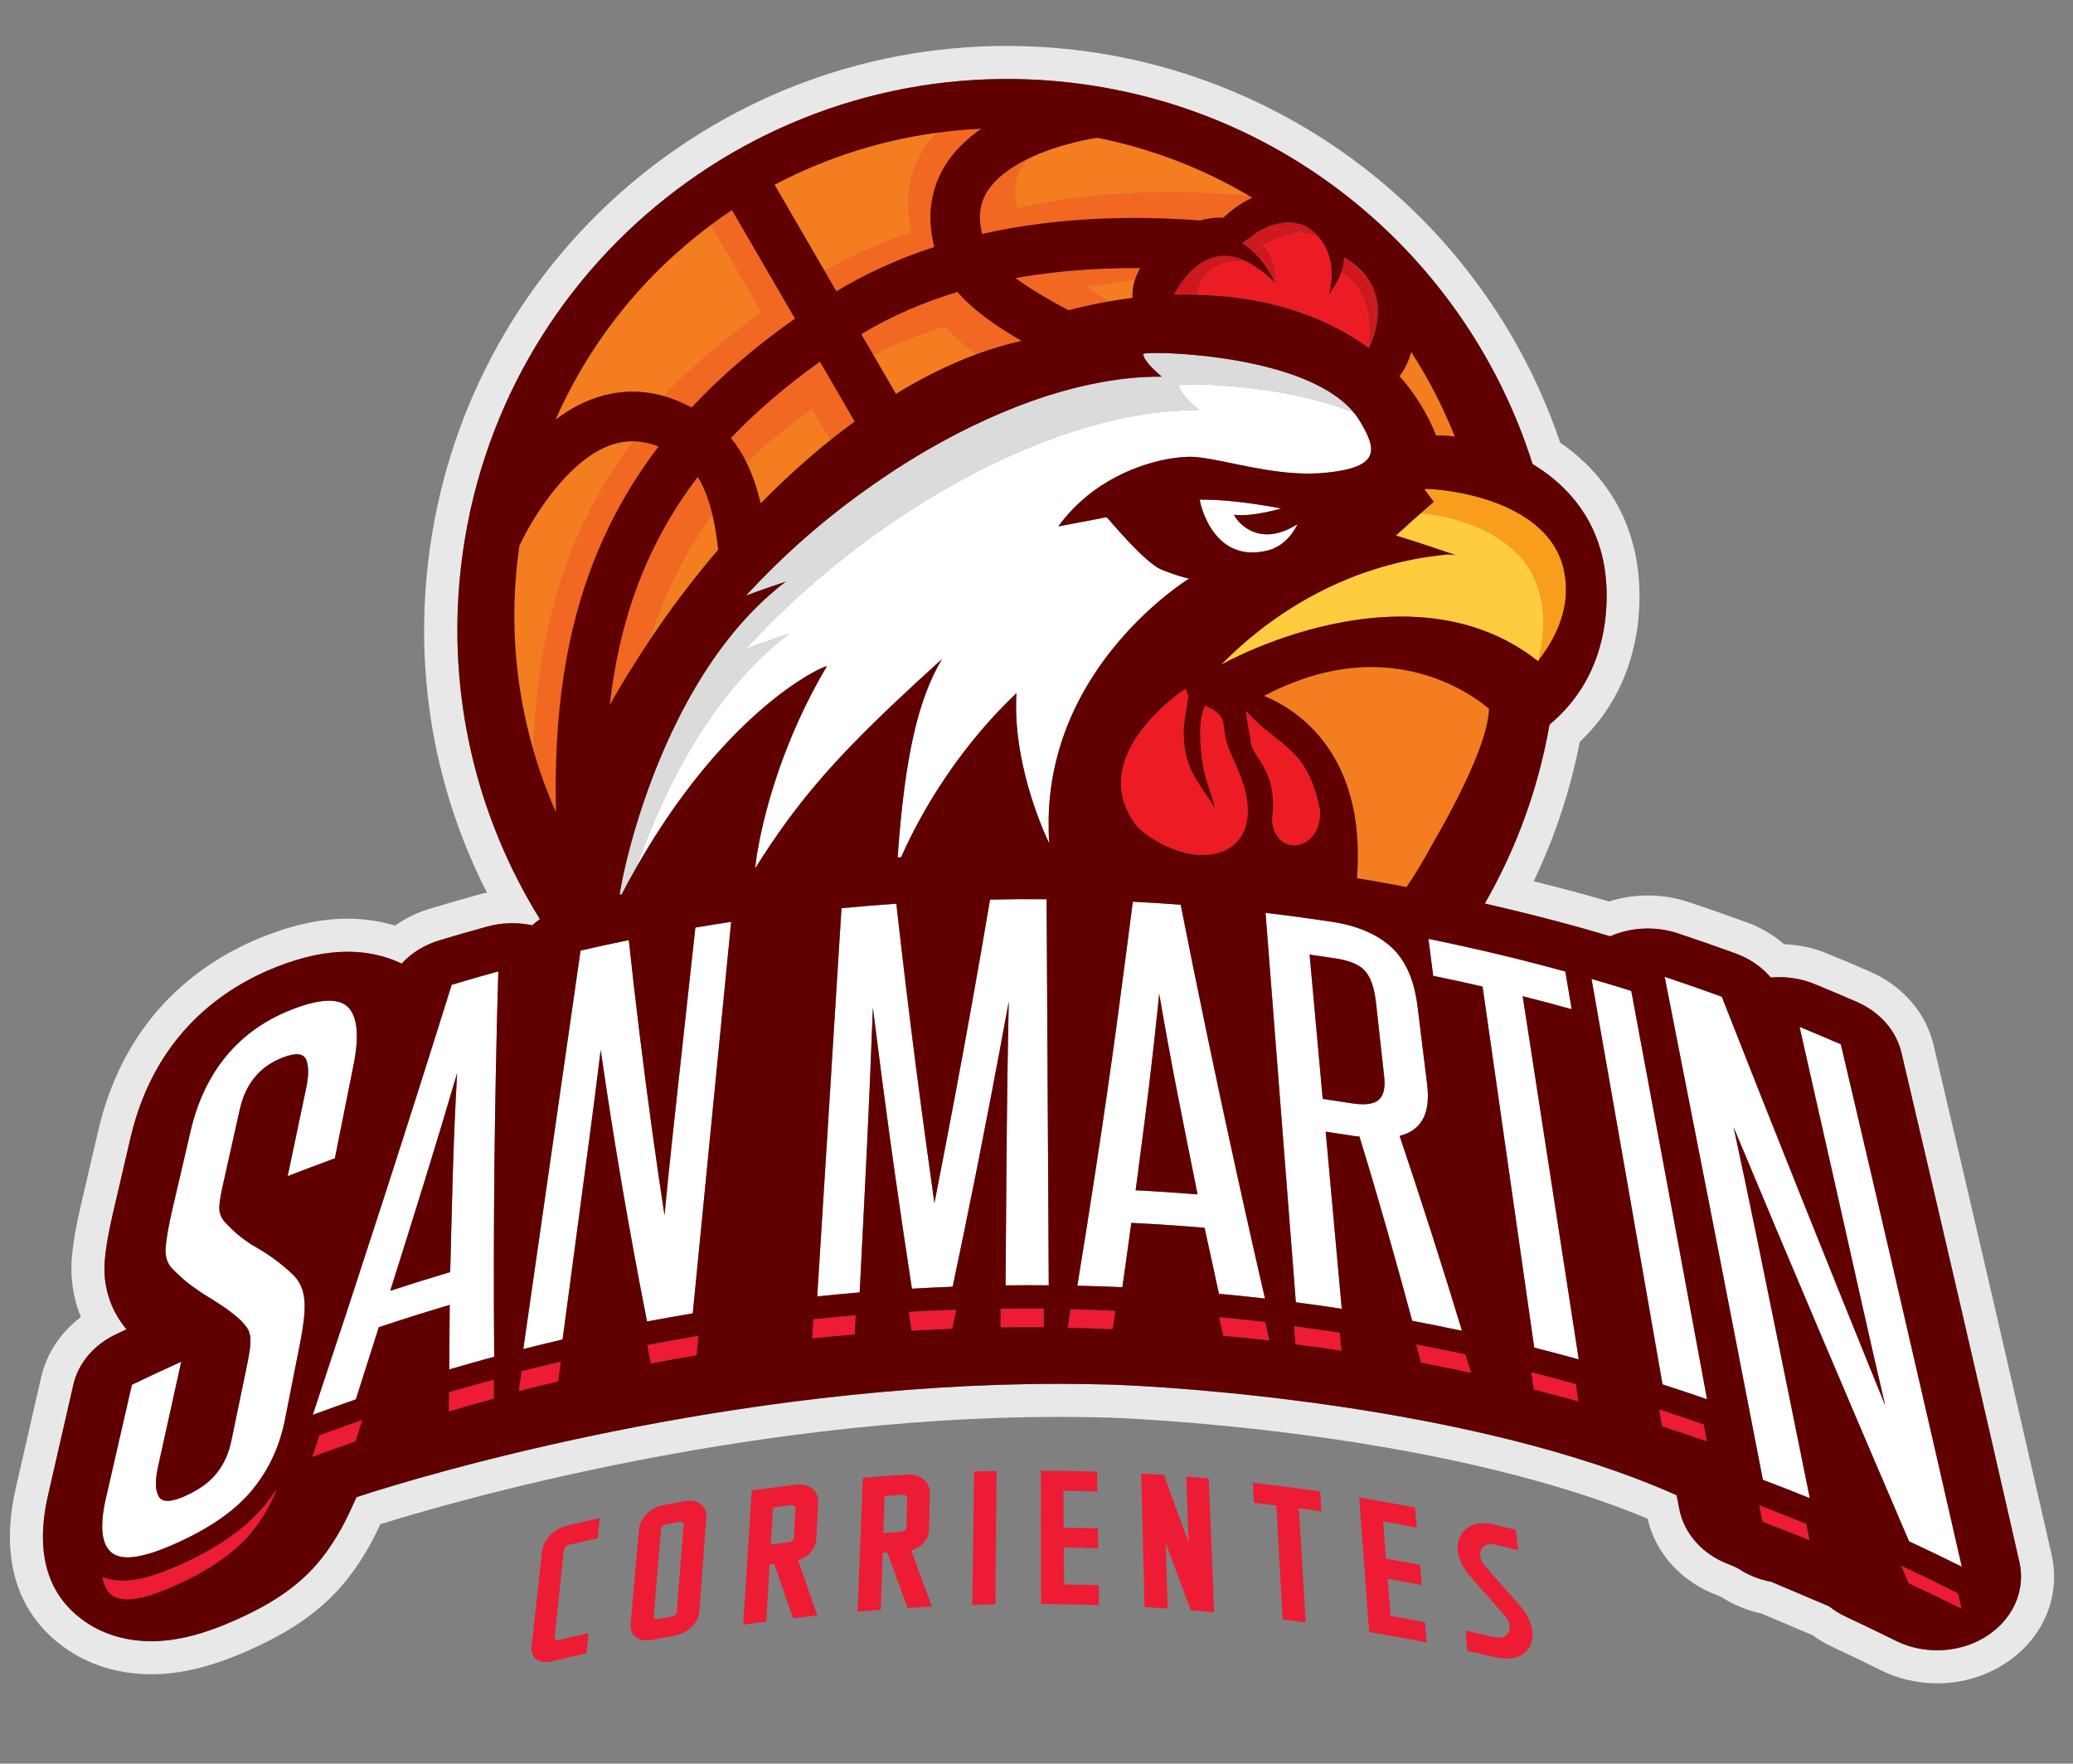 <?xml version="1.0" encoding="utf-8"?>
<!-- Generator: Adobe Illustrator 16.0.0, SVG Export Plug-In . SVG Version: 6.00 Build 0)  -->
<!DOCTYPE svg PUBLIC "-//W3C//DTD SVG 1.1//EN" "http://www.w3.org/Graphics/SVG/1.1/DTD/svg11.dtd">
<svg version="1.1" id="Layer_1" xmlns="http://www.w3.org/2000/svg" xmlns:xlink="http://www.w3.org/1999/xlink" x="0px" y="0px"
	 width="218.667px" height="186px" viewBox="0 0 218.667 186" enable-background="new 0 0 218.667 186" xml:space="preserve">
<rect x="0" y="0" width="218.667" height="186" fill="#808080" stroke="none"/>
<g>
	<path fill="none" d="M95.246,157.642c-0.646,0.043-1.292,0.087-1.938,0.136c-0.044,1.299-0.089,2.598-0.133,3.896
		c0.651-0.049,1.304-0.094,1.955-0.137c0.256-0.018,0.47-0.213,0.477-0.438c0.029-1.026,0.06-2.053,0.089-3.079
		C95.702,157.797,95.501,157.625,95.246,157.642z"/>
	<path fill="none" d="M71.684,160.507c-0.488,0.088-0.978,0.178-1.466,0.269c-0.254,0.047-0.474,0.27-0.493,0.496
		c-0.256,3.051-0.512,6.102-0.768,9.154c-0.021,0.227,0.176,0.372,0.434,0.322c0.499-0.094,0.999-0.184,1.498-0.273
		c0.257-0.048,0.482-0.269,0.501-0.495c0.24-3.048,0.481-6.096,0.722-9.142C72.13,160.613,71.937,160.463,71.684,160.507z"/>
	<path fill="none" d="M83.468,158.741c-0.644,0.08-1.287,0.16-1.932,0.244c-0.077,1.303-0.153,2.606-0.231,3.908
		c0.649-0.084,1.299-0.166,1.949-0.245c0.256-0.032,0.474-0.241,0.487-0.465c0.054-1.029,0.109-2.06,0.166-3.089
		C83.92,158.871,83.723,158.71,83.468,158.741z"/>
	<path fill="#E8E8E8" d="M216.41,163.96c-4.014-17.604-8.197-35.675-12.44-53.708c-0.81-3.438-3.261-6.275-6.729-7.785
		c-1.489-0.649-3.001-1.289-4.49-1.9c-1.446-0.596-2.976-0.926-4.553-0.986c-1.132-0.982-2.463-1.767-3.921-2.295
		c-2.043-0.746-4.137-1.477-6.226-2.169c-1.347-0.447-2.768-0.673-4.223-0.673c-1.402,0-2.804,0.217-4.116,0.633
		c-1.038-0.309-3.845-1.124-7.932-2.137c2.233-4.665,3.863-9.587,4.861-14.7c3.37-3.188,5.418-7.263,6.094-12.164
		c1.039-8.216-1.852-15.051-8.161-19.393c-7.606-22.483-27.576-38.685-51.218-41.424c-2.373-0.276-4.78-0.415-7.153-0.415
		c-31.202,0-57.446,23.406-61.044,54.447c-1.408,12.157,0.734,24.102,6.207,34.854c-0.307,0.061-0.609,0.133-0.908,0.215
		c-1.752,0.483-3.468,0.978-5.095,1.47c-1.343,0.405-2.589,1.011-3.688,1.79c-1.574-0.482-3.254-0.729-5.012-0.729
		c-2.746,0-5.619,0.604-8.791,1.851c-6.373,2.516-14.578,8.093-17.48,20.384l-0.337,1.447c-0.521,2.23-1.04,4.461-1.558,6.69
		c-0.473,2.026-0.77,3.737-0.906,5.22c-0.208,2.232,0.121,4.422,0.941,6.423c-2.129,1.605-3.615,3.835-4.194,6.358
		c-0.891,3.882-1.78,7.768-2.667,11.654c-2.108,9.219,1.511,14.164,4.904,16.677c2.607,1.95,5.855,2.982,9.392,2.981
		c3.192,0,6.524-0.833,10.484-2.617c5.308-2.385,8.681-5.051,11.278-8.914c1.092-1.625,1.764-2.932,2.4-4.292
		c7.033-2.2,38.214-11.32,71.551-11.32c1.762,0,3.531,0.024,5.261,0.076c0.345,0.01,33.978,1.106,56.849,10.661
		c0.84,3.646,3.562,6.648,7.344,8.076c0.425,0.16,0.498,0.205,0.671,0.318c0.44,0.282,0.917,0.566,1.897,0.962
		c0.661,0.269,1.366,0.485,2.102,0.646l5.383,2.281c0.651,0.477,1.354,0.892,2.1,1.239c1.733,0.805,3.451,1.633,5.11,2.461
		c1.812,0.902,3.863,1.382,5.933,1.382c2.429,0,4.781-0.642,6.802-1.858C215.377,173.127,217.449,168.527,216.41,163.96z
		 M209.339,172.693c-1.478,0.89-3.21,1.358-5.008,1.358c-1.532,0-3.046-0.35-4.377-1.015c-1.683-0.839-3.432-1.681-5.194-2.503
		c-0.66-0.306-1.266-0.682-1.809-1.116l-6.104-2.587c-0.63-0.12-1.246-0.293-1.834-0.533c-1.56-0.629-1.146-0.742-2.648-1.309
		c-2.766-1.046-4.723-3.231-5.228-5.842l-0.28-1.449c-21.615-9.65-53.891-11.496-59.811-11.671
		c-1.762-0.052-3.566-0.077-5.365-0.077c-34.455,0-66.611,9.474-74.073,11.953c-0.866,1.894-1.474,3.276-2.768,5.198
		c-2.215,3.293-5.095,5.558-9.816,7.681c-3.497,1.576-6.374,2.311-9.056,2.311c-2.775,0.001-5.303-0.791-7.305-2.287
		c-3.738-2.77-4.949-7.18-3.596-13.11c0.887-3.888,1.777-7.771,2.669-11.651c0.515-2.248,2.121-4.172,4.407-5.275
		c0.397-0.191,0.796-0.384,1.198-0.574c-1.731-2.064-2.536-4.644-2.28-7.387c0.122-1.326,0.394-2.881,0.83-4.754
		c0.529-2.281,1.06-4.561,1.592-6.842l0.303-1.293c2.554-10.82,9.768-15.727,15.368-17.938c2.753-1.08,5.208-1.605,7.51-1.605
		c2.073,0,4.016,0.429,5.702,1.25c1.035-1.127,2.412-1.979,4.004-2.461c1.61-0.484,3.297-0.973,5.016-1.443
		c1.538-0.426,3.199-0.471,4.754-0.137c0.256-0.23,0.527-0.443,0.811-0.645c-6.662-10.738-9.884-23.718-8.316-37.247
		C52.326,27.852,81.129,5.03,112.969,8.72c23.459,2.718,42.02,19.068,48.691,40.222c4.637,2.801,8.747,7.901,7.634,16.697
		c-0.689,4.993-3.009,8.418-5.847,10.789c-1.191,6.809-3.542,13.158-6.824,18.864c7.577,1.731,12.389,3.213,12.502,3.248
		c0.23,0.067,0.471,0.138,0.716,0.209c2.186-0.965,4.812-1.09,7.114-0.325c2.056,0.682,4.118,1.4,6.131,2.134
		c1.472,0.537,2.753,1.418,3.7,2.535c1.597-0.138,3.19,0.101,4.642,0.695c1.464,0.603,2.952,1.232,4.425,1.873
		c2.45,1.068,4.173,3.032,4.727,5.389c4.239,18.015,8.423,36.076,12.435,53.687C213.713,167.806,212.271,170.93,209.339,172.693z"/>
	<g>
		<path fill="#F26722" d="M88.225,30.723c3.306-1.983,6.78-3.523,10.326-4.667c-0.979-3.812-0.024-6.649,1.045-8.44
			c0.98-1.643,2.361-2.965,3.899-4.035c-0.43,0.018-0.858,0.043-1.286,0.073c-0.223,0.015-0.443,0.034-0.665,0.052
			c-0.184,0.015-0.368,0.03-0.552,0.047c-0.294,0.027-0.586,0.057-0.88,0.089c-0.088,0.01-0.176,0.02-0.264,0.03
			c-0.337,0.039-0.673,0.08-1.009,0.125c-0.599,0.627-1.139,1.313-1.589,2.068c-1.067,1.792-2.023,4.628-1.044,8.44
			c-3.162,1.021-6.267,2.357-9.246,4.042L88.225,30.723z"/>
		<path fill="#F26722" d="M117.988,28.29c-0.453,0.009-0.909,0.021-1.367,0.039c-0.176,0.007-0.354,0.016-0.53,0.024
			c-0.404,0.018-0.81,0.039-1.216,0.063c-0.2,0.012-0.401,0.026-0.603,0.04c-0.388,0.027-0.776,0.058-1.167,0.091
			c-0.209,0.018-0.418,0.036-0.628,0.056c-0.392,0.037-0.783,0.079-1.175,0.123c-0.205,0.023-0.41,0.045-0.614,0.069
			c-0.42,0.051-0.84,0.109-1.26,0.168c-0.177,0.025-0.352,0.047-0.527,0.073c-0.595,0.089-1.189,0.186-1.784,0.292
			c1.51,1.115,3.437,2.246,5.595,3.396c1.145-0.303,2.581-0.64,4.231-0.931c-0.855-0.52-1.642-1.038-2.337-1.551
			c1.706-0.308,3.413-0.539,5.107-0.706c0.136-0.423,0.325-0.846,0.559-1.263c-0.638-0.005-1.281-0.004-1.93,0.006
			C118.226,28.283,118.107,28.288,117.988,28.29z"/>
		<path fill="#F26722" d="M69.467,47.097c-0.214-0.086-0.426-0.16-0.638-0.226c-0.057-0.018-0.113-0.031-0.168-0.048
			c-0.163-0.046-0.324-0.089-0.486-0.124c-0.052-0.011-0.104-0.021-0.154-0.03c-0.175-0.034-0.351-0.062-0.524-0.082
			c-0.034-0.004-0.068-0.008-0.102-0.012c-0.207-0.021-0.415-0.034-0.621-0.036c-0.002,0-0.004,0-0.004,0
			c-2.678,3.574-4.811,7.371-6.452,11.471c-2.451,6.152-3.794,13.045-4.063,21.076c0.161,0.563,0.334,1.124,0.515,1.68
			c0.056,0.171,0.118,0.34,0.175,0.51c0.13,0.384,0.259,0.769,0.396,1.15c0.135,0.371,0.28,0.738,0.424,1.105
			c0.069,0.178,0.133,0.358,0.205,0.537c0.219,0.544,0.446,1.083,0.684,1.62c-0.264-10.525,1.074-19.193,4.087-26.749
			C64.435,54.695,66.66,50.779,69.467,47.097z"/>
		<path fill="#F26722" d="M131.873,20.715c-0.028-0.017-0.056-0.035-0.084-0.052c-0.001,0-0.002,0-0.003,0
			c-7.286-0.659-15.929-0.631-24.483,1.299c-0.418-1.682-0.266-3.124,0.482-4.381c0.166-0.279,0.359-0.545,0.571-0.799
			c-0.001,0-0.001,0.001-0.001,0.001c-0.208,0.103-0.413,0.209-0.618,0.321c-0.008,0.004-0.015,0.008-0.022,0.012
			c-0.41,0.224-0.812,0.467-1.197,0.73c-0.019,0.013-0.036,0.026-0.055,0.038c-0.165,0.114-0.326,0.232-0.483,0.354
			c-0.03,0.024-0.061,0.047-0.091,0.07c-0.343,0.271-0.664,0.561-0.955,0.87c-0.035,0.038-0.07,0.078-0.105,0.116
			c-0.105,0.118-0.208,0.239-0.306,0.362c-0.035,0.045-0.071,0.09-0.106,0.136c-0.121,0.164-0.236,0.33-0.341,0.503
			c-0.747,1.256-0.898,2.696-0.479,4.38c7.989-1.805,16.057-1.948,23.022-1.421c0.118-0.034,0.233-0.072,0.351-0.1
			c0.723-0.167,1.412-0.23,2.076-0.191c0.842-0.808,1.876-1.559,3.049-2.113C132.02,20.806,131.948,20.759,131.873,20.715z"/>
		<path fill="#F26722" d="M70.693,41.987c0.047,0.016,0.093,0.033,0.139,0.05c0.183,0.064,0.364,0.133,0.547,0.206
			c0.066,0.026,0.134,0.054,0.2,0.083c0.168,0.07,0.334,0.144,0.502,0.221c0.063,0.03,0.129,0.059,0.194,0.09
			c0.225,0.108,0.45,0.22,0.676,0.341c3.069-3.288,6.687-6.394,10.906-9.376l-6.648-11.447c-0.447,0.297-0.887,0.604-1.324,0.915
			c-0.154,0.11-0.308,0.223-0.461,0.334c-0.147,0.108-0.297,0.212-0.442,0.321l0.003,0.006l5.361,9.231
			c-3.972,2.811-7.411,5.729-10.361,8.805c0.008,0.002,0.016,0.005,0.023,0.007C70.236,41.836,70.465,41.909,70.693,41.987z"/>
		<path fill="#F26722" d="M100.994,30.791c-3.512,1.058-6.932,2.509-10.146,4.451l1.284,2.214h0.001
			c2.443-1.247,4.981-2.244,7.57-3.022c0.888,1.024,2.003,1.99,3.296,2.929c1.577-0.581,3.163-1.056,4.755-1.41
			C104.921,34.305,102.596,32.64,100.994,30.791z"/>
		<path fill="#F26722" d="M74.898,53.331c-0.033-0.114-0.068-0.226-0.103-0.336c-0.069-0.224-0.144-0.44-0.221-0.652
			c-0.044-0.117-0.086-0.235-0.132-0.349c-0.079-0.205-0.167-0.401-0.256-0.594c-0.048-0.1-0.091-0.204-0.139-0.3
			c-0.141-0.279-0.288-0.548-0.448-0.798c-2.516,3.3-4.505,6.8-6.008,10.574c-1.619,4.062-2.705,8.512-3.275,13.485
			c0.817-1.459,1.675-2.904,2.587-4.315c0.514-0.831,1.056-1.668,1.613-2.508c0.365-1.18,0.771-2.329,1.217-3.447
			c1.384-3.474,3.18-6.715,5.42-9.782c0-0.001,0-0.002,0.001-0.003c-0.014-0.059-0.03-0.112-0.045-0.171
			C75.044,53.859,74.973,53.592,74.898,53.331z"/>
		<path fill="#F26722" d="M77.093,46.2c0.221,0.266,0.426,0.544,0.624,0.83c0.05,0.071,0.1,0.143,0.147,0.215
			c0.187,0.279,0.363,0.564,0.528,0.86c0.037,0.065,0.07,0.133,0.105,0.198c0.079,0.147,0.16,0.292,0.234,0.443
			c2.079-1.935,4.387-3.809,6.941-5.639l1.92,3.306c0.844-0.676,1.697-1.331,2.562-1.961l-3.665-6.311
			C82.883,40.723,79.762,43.394,77.093,46.2z"/>
	</g>
	<polygon fill="#CE181E" points="123.832,31.082 123.843,31.082 123.843,31.075 	"/>
	<path fill="#CE181E" d="M127.156,28.597c0.148,0.012,0.3,0.024,0.447,0.037c1.564-1.355,3.809-1.012,4.021-0.976
		c-0.27-0.141-0.533-0.261-0.79-0.366c-0.107-0.039-0.213-0.071-0.318-0.102c-0.217,0.003-0.401-0.027-0.486-0.121
		c-1.81-0.345-3.249,0.45-4.281,1.419c0.321,0.022,0.64,0.046,0.958,0.072C126.856,28.573,127.007,28.584,127.156,28.597z"/>
	<path fill="#CE181E" d="M123.855,31.067l-0.013,0.008c0,0.002,0,0.004,0,0.007c0.787-0.021,1.59-0.022,2.407,0.004
		c0.17-0.801,0.466-1.421,0.833-1.902c-0.666,0-1.337,0.008-2.014,0.025C124.271,30.166,123.855,31.067,123.855,31.067z"/>
	<path fill="#CE181E" d="M126.707,28.561c-0.318-0.025-0.637-0.049-0.958-0.072l-0.001,0.001
		C126.07,28.512,126.391,28.535,126.707,28.561z"/>
	<path fill="#CE181E" d="M127.156,28.597c0.148,0.013,0.294,0.027,0.442,0.041c0.001-0.001,0.003-0.003,0.005-0.003
		C127.456,28.621,127.305,28.609,127.156,28.597z"/>
	<path fill="#CE181E" d="M127.156,28.597c-0.149-0.013-0.3-0.024-0.449-0.037C126.856,28.573,127.007,28.584,127.156,28.597z"/>
	<path fill="#CE181E" d="M127.599,28.638c-0.148-0.013-0.294-0.028-0.442-0.041c-0.149-0.013-0.3-0.024-0.449-0.037
		c-0.316-0.025-0.637-0.048-0.959-0.071c-0.25,0.235-0.478,0.479-0.679,0.72c0.677-0.017,1.348-0.025,2.014-0.025
		C127.243,28.977,127.417,28.796,127.599,28.638z"/>
	<path fill="#CE181E" d="M142.269,27.57c1.362,0.616,2.283,2.299,2.629,4.181c0,0,0.002,0,0.004,0.001
		c0.141,0.167,0.278,0.336,0.416,0.505c-0.147-1.748-1.015-3.664-3.541-5.113c-0.001,0.08,0.001,0.161-0.004,0.24
		C141.938,27.431,142.104,27.491,142.269,27.57z"/>
	<path fill="#CE181E" d="M144.897,31.751c0.189,1.035,0.208,2.129,0.023,3.142c-0.123,0.677-0.32,1.227-0.574,1.661
		c-0.004,0.04-0.009,0.081-0.014,0.122c0.017,0.012,0.033,0.024,0.051,0.036c0.256-0.5,1.111-2.353,0.934-4.454
		c-0.138-0.168-0.275-0.338-0.416-0.505C144.899,31.751,144.898,31.751,144.897,31.751z"/>
	<path fill="#CE181E" d="M143.797,31.445c0.494,0.132,0.865,0.237,1.101,0.306c-0.346-1.882-1.267-3.565-2.629-4.181
		c-0.165-0.079-0.331-0.139-0.496-0.186c-0.038,0.478-0.154,0.942-0.308,1.372C141.732,28.89,143.001,29.604,143.797,31.445z"/>
	<path fill="#CE181E" d="M144.347,36.553c0.254-0.434,0.451-0.984,0.574-1.661c0.185-1.012,0.166-2.106-0.023-3.142
		c-0.235-0.068-0.606-0.174-1.101-0.306C144.311,32.631,144.623,34.287,144.347,36.553z"/>
	<path fill="#CE181E" d="M134.326,29.468c0.031,0.005,0.062,0.01,0.093,0.016c0.027,0.004,0.056,0.008,0.083,0.012
		c-0.003,0-0.007,0-0.01,0c0.01,0.001,0.02,0.003,0.028,0.004c0.101-1.664-0.613-2.885-1.233-3.615
		c-0.423,0.252-0.78,0.498-1.05,0.694C133.322,27.602,134.025,28.857,134.326,29.468z"/>
	<path fill="#CE181E" d="M134.419,29.484c-0.031-0.005-0.062-0.011-0.093-0.016c0,0,0,0,0,0.001
		C134.356,29.474,134.389,29.479,134.419,29.484z"/>
	<path fill="#CE181E" d="M134.333,29.483c0.106,0.219,0.164,0.355,0.164,0.355c0.015-0.116,0.018-0.226,0.023-0.339
		c-0.009-0.001-0.019-0.003-0.028-0.004C134.439,29.491,134.386,29.488,134.333,29.483z"/>
	<path fill="#CE181E" d="M134.502,29.496c-0.027-0.004-0.056-0.008-0.083-0.012c0.024,0.004,0.049,0.007,0.073,0.012
		C134.495,29.496,134.499,29.496,134.502,29.496z"/>
	<path fill="#CE181E" d="M134.333,29.483c0.053,0.004,0.106,0.008,0.159,0.012c-0.024-0.004-0.049-0.008-0.073-0.012
		c-0.03-0.005-0.062-0.01-0.093-0.015C134.328,29.475,134.33,29.478,134.333,29.483z"/>
	<path fill="#CE181E" d="M136.137,23.476c0.249,0.011,0.49,0.043,0.724,0.095c-0.259-0.061-0.536-0.1-0.837-0.108
		c0.007,0.004,0.013,0.009,0.02,0.013C136.073,23.476,136.105,23.475,136.137,23.476z"/>
	<path fill="#CE181E" d="M131.91,24.995c-0.281,0.202-0.571,0.432-0.869,0.683c0.024,0.014,0.051,0.026,0.075,0.041
		C131.359,25.463,131.625,25.221,131.91,24.995z"/>
	<path fill="#CE181E" d="M136.043,23.475c-0.007-0.004-0.013-0.008-0.02-0.013l0,0c0.006,0.004,0.012,0.009,0.018,0.013
		C136.041,23.475,136.041,23.475,136.043,23.475z"/>
	<path fill="#CE181E" d="M136.041,23.475c-0.006-0.004-0.012-0.008-0.018-0.013c-0.312-0.009-0.649,0.018-1.008,0.084
		C135.354,23.49,135.696,23.465,136.041,23.475z"/>
	<path fill="#CE181E" d="M136.043,23.475c0.096,0.07,0.192,0.14,0.288,0.211c0.401,0.299,0.798,0.604,1.189,0.914
		c0.588,0.042,1.162,0.208,1.694,0.552c-0.391-0.489-0.791-0.825-1.068-1.026c-0.346-0.226-0.773-0.434-1.286-0.554
		c-0.233-0.051-0.475-0.084-0.724-0.095C136.105,23.475,136.073,23.476,136.043,23.475z"/>
	<path fill="#CE181E" d="M131.116,25.718c0.165,0.099,0.325,0.206,0.479,0.318c0.263-0.484,0.855-0.948,0.855-0.948
		s0.393,0.275,0.836,0.797c1.02-0.607,2.402-1.246,3.767-1.294c-1.097-0.197-2.264-0.389-3.495-0.567
		c-0.514,0.234-1.063,0.55-1.648,0.971C131.625,25.221,131.359,25.463,131.116,25.718z"/>
	<path fill="#CE181E" d="M136.331,23.686c0.401,0.299,0.797,0.604,1.188,0.914c0,0,0,0,0.001,0
		C137.129,24.29,136.732,23.985,136.331,23.686z"/>
	<path fill="#CE181E" d="M136.041,23.475c0.097,0.071,0.194,0.14,0.29,0.211c-0.096-0.071-0.192-0.141-0.288-0.211
		C136.041,23.475,136.041,23.475,136.041,23.475z"/>
	<path fill="#CE181E" d="M137.054,24.591c0.155-0.005,0.311-0.002,0.466,0.009c-0.392-0.31-0.787-0.615-1.188-0.914
		c-0.096-0.071-0.193-0.14-0.29-0.211c-0.345-0.01-0.688,0.015-1.025,0.072c-0.449,0.085-0.936,0.238-1.457,0.477
		C134.79,24.202,135.957,24.394,137.054,24.591z"/>
	<path fill="#CE181E" d="M130.517,27.191c-0.165-0.048-0.327-0.091-0.486-0.121C130.115,27.164,130.3,27.194,130.517,27.191z"/>
	<path fill="#CE181E" d="M133.287,25.885c-0.443-0.522-0.836-0.797-0.836-0.797s-0.593,0.464-0.855,0.948
		c0.229,0.168,0.439,0.353,0.642,0.542C132.507,26.383,132.864,26.137,133.287,25.885z"/>
	<path fill="#DBDBDB" d="M142.821,43.53c-0.159-0.195-0.331-0.384-0.513-0.567c-0.006-0.006-0.012-0.013-0.018-0.019
		c-0.18-0.181-0.369-0.356-0.568-0.526c-0.008-0.007-0.018-0.016-0.025-0.023c-0.198-0.168-0.405-0.332-0.62-0.49
		c-0.011-0.008-0.021-0.016-0.031-0.023c-0.216-0.158-0.439-0.311-0.671-0.458c-0.011-0.007-0.021-0.013-0.03-0.02
		c-0.233-0.148-0.474-0.292-0.721-0.43c-0.009-0.005-0.017-0.009-0.026-0.014c-0.251-0.14-0.508-0.274-0.771-0.404
		c-0.004-0.002-0.009-0.004-0.012-0.005c-1.618-0.796-3.456-1.41-5.329-1.881l-0.002,0c-0.307-0.077-0.615-0.15-0.924-0.22
		c-0.009-0.002-0.018-0.004-0.025-0.006c-0.304-0.069-0.605-0.133-0.908-0.194c-0.014-0.002-0.027-0.005-0.04-0.008
		c-0.299-0.06-0.597-0.117-0.893-0.17c-0.018-0.003-0.033-0.006-0.05-0.009c-0.294-0.053-0.588-0.104-0.878-0.15
		c-0.017-0.003-0.032-0.005-0.049-0.008c-0.291-0.046-0.579-0.09-0.865-0.131c-0.014-0.002-0.029-0.004-0.044-0.006
		c-0.176-0.025-0.35-0.047-0.522-0.07c-0.109-0.015-0.219-0.031-0.327-0.044c-0.012-0.002-0.023-0.003-0.036-0.005
		c-0.282-0.035-0.562-0.069-0.835-0.099c-0.005,0-0.008-0.001-0.012-0.001c-0.84-0.092-1.633-0.161-2.357-0.21
		c-0.008,0-0.016-0.001-0.022-0.001c-0.229-0.016-0.45-0.029-0.666-0.04c-0.018-0.001-0.035-0.002-0.052-0.003
		c-0.207-0.011-0.404-0.021-0.595-0.028c-0.023-0.001-0.047-0.002-0.069-0.002c-0.184-0.007-0.358-0.013-0.526-0.018
		c-0.025,0-0.052-0.001-0.076-0.002c-0.163-0.004-0.317-0.006-0.464-0.008c-0.024,0-0.048,0-0.071-0.001
		c-0.144-0.001-0.276-0.001-0.401,0c-0.021,0-0.042,0-0.063,0c-0.121,0.001-0.235,0.003-0.337,0.007c-0.018,0-0.034,0-0.051,0.001
		c-0.101,0.004-0.193,0.008-0.273,0.013c-0.012,0-0.021,0.001-0.033,0.002c-0.079,0.005-0.149,0.011-0.204,0.018
		c-0.007,0-0.012,0.001-0.017,0.002c-0.057,0.007-0.102,0.014-0.131,0.022c-0.002,0-0.003,0.001-0.005,0.001
		c-0.029,0.008-0.047,0.018-0.046,0.027c-0.004,0.006-0.255,0.534,1.927,2.402c-2.102-0.02-4.247,0.193-6.4,0.587
		c-1.9,0.347-3.808,0.836-5.697,1.441c-4.377,1.402-8.656,3.413-12.534,5.65c-1.549,0.894-3.032,1.824-4.435,2.766
		c-0.483,0.325-0.959,0.652-1.423,0.979c-0.412,0.287-0.814,0.573-1.211,0.859c-4.274,3.089-7.563,6.13-9.643,8.197
		c-1.637,1.629-2.524,2.655-2.545,2.619c0.002,0.016,0.005-0.03,2.644-0.942c0.452-0.156,0.972-0.335,1.593-0.546
		c-0.535,0.406-1.054,0.833-1.559,1.274c-1.88,1.639-3.56,3.503-5.056,5.492c-5.838,7.757-8.899,17.382-10.188,22.688
		c-0.416,1.712-0.647,2.972-0.728,3.576c0.021-0.005,0.044-0.01,0.065-0.014c0.049-0.011,0.098-0.014,0.146-0.023
		c0.213-0.409,0.427-0.818,0.642-1.215c0.013-0.021,0.025-0.047,0.038-0.069c0.273-0.503,0.548-0.993,0.821-1.476
		c0.025-0.044,0.051-0.092,0.076-0.136c1.94-5.542,4.924-12.145,9.282-17.764c1.518-1.956,3.206-3.787,5.069-5.418
		c0.565-0.494,1.142-0.974,1.738-1.428c-0.682,0.232-1.261,0.431-1.758,0.603c-2.863,0.99-2.858,1.038-2.861,1.021
		c0.024,0.04,1.006-1.094,2.813-2.891c2.452-2.437,6.43-6.095,11.63-9.72c0.057-0.039,0.111-0.078,0.167-0.117
		c0.8-0.565,1.631-1.129,2.486-1.688c1.421-0.928,2.915-1.839,4.463-2.717c4.95-2.805,10.469-5.25,16.039-6.689
		c2.104-0.543,4.216-0.942,6.306-1.164c1.327-0.141,2.646-0.213,3.949-0.202c-2.378-2.036-2.104-2.613-2.098-2.618
		c-0.005-0.102,1.608-0.161,4.026-0.017c2.082,0.125,4.762,0.401,7.53,0.937c2.34,0.452,4.739,1.087,6.89,1.97h0.001
		C142.824,43.533,142.822,43.531,142.821,43.53z"/>
	<polygon fill="#FEBF40" points="147.286,56.497 147.286,56.497 147.284,56.496 	"/>
	<path fill="#FEBF40" d="M147.254,56.484c-0.001,0-0.002,0-0.002,0S147.253,56.483,147.254,56.484z"/>
	<path fill="#FEBF40" d="M148.586,55.268c-0.449,0.402-0.897,0.802-1.342,1.206c-0.001,0.003,0.002,0.005,0.007,0.009
		c0,0,0.002,0,0.003,0.001c0.006,0.003,0.016,0.007,0.03,0.012c0.001,0,0.001,0,0.001,0c0.447-0.39,0.892-0.783,1.342-1.171
		C148.614,55.305,148.6,55.286,148.586,55.268z"/>
	<g>
		<path fill="#F99D1C" d="M165.171,61.732c-0.001-0.021,0-0.043-0.001-0.064c-0.011-0.201-0.029-0.404-0.055-0.607
			c-0.007-0.063-0.017-0.127-0.025-0.19c-0.021-0.151-0.045-0.302-0.074-0.454c-0.012-0.063-0.023-0.127-0.036-0.191
			c-0.045-0.208-0.093-0.417-0.152-0.627c-0.271-0.942-0.697-1.774-1.233-2.512c-1.911-2.627-5.24-4.033-8.096-4.766
			c-1.633-0.419-3.11-0.618-4.079-0.699c-0.731-0.062-1.172-0.056-1.167-0.027c0.332,0.444,0.661,0.888,0.988,1.336
			c-0.463,0.397-0.92,0.801-1.375,1.203l0,0c0.002,0,2.756,0.146,5.722,1.366c0.223,0.091,0.446,0.189,0.669,0.292
			c1.087,0.505,2.177,1.162,3.146,2.015c1.209,1.013,2.185,2.288,2.713,3.883c0.776,2.055,0.965,4.665,0.156,7.981
			c0.03-0.04,0.062-0.079,0.093-0.119c0.064-0.083,0.127-0.168,0.19-0.253c0.053-0.072,0.106-0.143,0.158-0.215
			c0.104-0.145,0.205-0.292,0.305-0.439c0.047-0.071,0.093-0.144,0.14-0.215c0.062-0.096,0.124-0.193,0.184-0.29
			c0.046-0.074,0.09-0.148,0.135-0.223c0.065-0.11,0.129-0.222,0.19-0.333c0.033-0.061,0.068-0.12,0.102-0.181
			c0.087-0.163,0.172-0.328,0.251-0.494c0.034-0.067,0.064-0.135,0.096-0.203c0.054-0.115,0.105-0.23,0.156-0.346
			c0.019-0.046,0.038-0.091,0.058-0.138c0.011-0.025,0.022-0.05,0.031-0.076c0.056-0.135,0.107-0.271,0.158-0.407
			c0.018-0.049,0.037-0.097,0.055-0.146c0.063-0.179,0.121-0.358,0.175-0.54c0.02-0.065,0.037-0.131,0.055-0.196
			c0.036-0.129,0.07-0.26,0.103-0.391c0.016-0.069,0.032-0.137,0.047-0.206c0.034-0.158,0.065-0.316,0.092-0.476
			c0.006-0.037,0.014-0.072,0.02-0.109c0.03-0.191,0.053-0.384,0.072-0.577c0.006-0.065,0.011-0.13,0.016-0.195
			c0.011-0.14,0.019-0.28,0.023-0.422c0.002-0.068,0.005-0.135,0.006-0.203C165.183,62.096,165.18,61.914,165.171,61.732z"/>
		<path fill="#F99D1C" d="M161.471,69.157c0.253,0.184,0.505,0.373,0.755,0.571c0.003-0.004,0.006-0.008,0.009-0.012l-0.744-0.603
			C161.483,69.127,161.477,69.142,161.471,69.157z"/>
	</g>
	<g>
		<path fill="#ED1B34" d="M19.081,164.996c-2.591,1.169-4.548,1.711-6.157,1.713c-0.777,0-1.481-0.132-2.105-0.39
			c0.132,0.869,0.456,1.511,0.992,1.908c1.146,0.858,3.393,0.467,6.754-1.049c3.462-1.558,6.119-3.363,7.916-5.516
			c1.168-1.395,2.067-2.941,2.717-4.649c-0.404,0.625-0.841,1.228-1.322,1.804C25.87,161.215,22.994,163.237,19.081,164.996z"/>
		<path fill="#ED1B34" d="M33.699,151.383c-0.25,0.756-0.494,1.504-0.746,2.259c1.511-0.561,3.026-1.104,4.545-1.632
			c0.24-0.748,0.475-1.492,0.713-2.241l-0.398,0.139C36.423,150.391,35.044,150.886,33.699,151.383z"/>
		<path fill="#ED1B34" d="M47.551,146.786l-0.188,0.055c-0.004,0.67-0.013,1.342-0.015,2.011c1.578-0.464,3.159-0.911,4.743-1.339
			c-0.005-0.669-0.004-1.34-0.007-2.008C50.582,145.911,49.059,146.342,47.551,146.786z"/>
		<path fill="#ED1B34" d="M59.15,143.611l-0.208,0.05c-1.313,0.308-2.614,0.625-3.917,0.957c-0.101,0.695-0.2,1.391-0.299,2.088
			c1.381-0.354,2.764-0.691,4.146-1.015C58.966,144.997,59.058,144.305,59.15,143.611z"/>
		<path fill="#ED1B34" d="M69.872,143.575l-0.003-0.02c0.898-0.16,2.835-0.49,3.604-0.618c0.066-0.683,0.133-1.363,0.199-2.048
			l-0.285,0.049c-0.72,0.121-3.319,0.58-4.037,0.709l0.001,0.007c-0.245,0.045-0.488,0.091-0.731,0.138l-0.34,0.064
			c0.126,0.646,0.243,1.296,0.37,1.943C69.057,143.722,69.466,143.649,69.872,143.575z"/>
		<path fill="#ED1B34" d="M85.803,139.137c-0.043,0.672-0.084,1.342-0.127,2.015c1.492-0.157,2.983-0.299,4.479-0.425
			c0.032-0.668,0.065-1.338,0.099-2.006l-0.385,0.031C88.537,138.866,87.17,138.996,85.803,139.137z"/>
		<path fill="#ED1B34" d="M98.55,138.225l0.002-0.019c-0.441,0.023-2.249,0.13-2.695,0.155c0.101,0.658,0.197,1.315,0.299,1.974
			c0.438-0.026,1.773-0.08,2.212-0.103v-0.006c0.695-0.035,1.39-0.072,2.084-0.1c0.142-0.666,0.276-1.332,0.416-1.998l-0.812,0.031
			C99.562,138.178,99.057,138.202,98.55,138.225z"/>
		<path fill="#ED1B34" d="M110.087,138.013l-0.501-0.005c-1.342-0.011-2.688-0.003-4.03,0.01c-0.005,0.656-0.009,1.311-0.015,1.967
			c1.519-0.02,3.039-0.022,4.557-0.011C110.094,139.321,110.091,138.667,110.087,138.013z"/>
		<path fill="#ED1B34" d="M133.449,139.427l-0.329-0.038c-1.523-0.174-3.034-0.328-4.513-0.467c0.142,0.65,0.28,1.299,0.423,1.949
			c1.623,0.148,3.237,0.314,4.858,0.499C133.738,140.722,133.598,140.075,133.449,139.427z"/>
		<path fill="#ED1B34" d="M112.934,138.079c-0.107,0.647-0.204,1.295-0.312,1.941c1.584,0.037,3.165,0.089,4.745,0.158
			c0.094-0.641,0.181-1.285,0.271-1.929l-0.87-0.038C115.512,138.155,114.225,138.112,112.934,138.079z"/>
		<path fill="#ED1B34" d="M140.632,140.458c-1.339-0.204-2.728-0.401-4.126-0.586c0.049,0.632,0.098,1.265,0.146,1.897
			c1.618,0.209,3.231,0.436,4.843,0.683c-0.057-0.63-0.114-1.258-0.171-1.889L140.632,140.458z"/>
		<path fill="#ED1B34" d="M155.161,144.778c-0.195-0.646-0.397-1.289-0.595-1.933l-0.411-0.088c-1.595-0.342-3.194-0.662-4.77-0.962
			c0.176,0.638,0.35,1.278,0.523,1.924C151.664,144.049,153.413,144.403,155.161,144.778z"/>
		<path fill="#ED1B34" d="M165.35,145.737c-1.249-0.346-2.53-0.682-3.814-1.012c0.088,0.608,0.176,1.217,0.262,1.825
			c1.567,0.396,3.135,0.81,4.698,1.241c-0.094-0.606-0.188-1.211-0.28-1.818L165.35,145.737z"/>
		<path fill="#ED1B34" d="M178.73,149.895c-1.226-0.425-2.468-0.84-3.711-1.244c0.105,0.592,0.209,1.184,0.312,1.778
			c1.568,0.503,3.134,1.026,4.694,1.567c-0.107-0.589-0.219-1.176-0.326-1.767L178.73,149.895z"/>
		<path fill="#ED1B34" d="M189.455,160.284c-1.293-0.525-2.59-1.03-3.877-1.523c0.112,0.578,0.225,1.153,0.338,1.731
			c1.657,0.624,3.309,1.272,4.953,1.937c-0.117-0.571-0.232-1.144-0.349-1.713L189.455,160.284z"/>
		<path fill="#ED1B34" d="M206.532,168.042l-1.218-0.605c-1.562-0.778-3.163-1.551-4.771-2.305c0.264,0.613,0.527,1.228,0.791,1.844
			c1.865,0.867,3.722,1.762,5.569,2.684C206.779,169.119,206.657,168.583,206.532,168.042z"/>
		<path fill="#ED1B34" d="M57.176,163.614c-0.368,3.35-0.736,6.699-1.104,10.05c-0.133,1.183,0.838,1.863,2.171,1.544
			c1.208-0.289,2.417-0.57,3.629-0.839c0.067-0.708,0.14-1.417,0.207-2.126c-1.05,0.232-2.099,0.474-3.146,0.723
			c-0.258,0.059-0.445-0.076-0.424-0.303c0.326-3.069,0.647-6.14,0.969-9.208c0.023-0.228,0.252-0.464,0.5-0.522
			c1.024-0.24,2.051-0.477,3.08-0.703c0.07-0.709,0.137-1.419,0.207-2.126c-1.174,0.259-2.348,0.528-3.521,0.807
			C58.455,161.217,57.309,162.432,57.176,163.614z"/>
		<path fill="#ED1B34" d="M72.311,158.311c-0.793,0.139-1.584,0.283-2.373,0.432c-1.301,0.243-2.434,1.401-2.537,2.574
			c-0.295,3.329-0.591,6.658-0.888,9.988c-0.104,1.175,0.892,1.904,2.231,1.65c0.813-0.152,1.629-0.305,2.445-0.448
			c1.342-0.238,2.496-1.36,2.58-2.53c0.247-3.318,0.491-6.636,0.736-9.953C74.59,158.855,73.611,158.082,72.311,158.311z
			 M71.39,169.98c-0.019,0.227-0.244,0.447-0.501,0.495c-0.499,0.09-0.999,0.18-1.498,0.273c-0.258,0.05-0.455-0.096-0.434-0.322
			c0.256-3.053,0.512-6.104,0.768-9.154c0.02-0.227,0.239-0.449,0.493-0.496c0.488-0.091,0.978-0.181,1.466-0.269
			c0.253-0.044,0.446,0.105,0.428,0.331C71.871,163.884,71.63,166.932,71.39,169.98z"/>
		<path fill="#ED1B34" d="M86.111,162.32c0.064-1.302,0.129-2.604,0.19-3.903c0.056-1.164-0.953-1.994-2.259-1.836
			c-1.581,0.188-3.163,0.394-4.74,0.618c-0.303,4.718-0.604,9.437-0.906,14.155c0.811-0.118,1.619-0.229,2.43-0.336
			c0.117-2.006,0.238-4.011,0.355-6.016c0.161-0.021,0.326-0.043,0.488-0.064c0.654,1.906,1.317,3.813,1.989,5.727
			c0.85-0.1,1.7-0.195,2.552-0.287c-0.682-1.938-1.355-3.875-2.02-5.811C85.253,164.219,86.062,163.301,86.111,162.32z
			 M83.741,162.183c-0.014,0.224-0.231,0.433-0.487,0.465c-0.65,0.079-1.3,0.161-1.949,0.245c0.078-1.302,0.154-2.605,0.231-3.908
			c0.645-0.084,1.288-0.164,1.932-0.244c0.255-0.03,0.452,0.13,0.439,0.354C83.851,160.124,83.795,161.154,83.741,162.183z"/>
		<path fill="#ED1B34" d="M97.994,161.372c0.03-1.299,0.061-2.596,0.091-3.895c0.026-1.162-1.011-2.047-2.317-1.963
			c-1.586,0.098-3.169,0.216-4.754,0.352c-0.183,4.701-0.365,9.401-0.548,14.104c0.811-0.07,1.624-0.136,2.438-0.197
			c0.068-1.998,0.134-3.998,0.202-5.998c0.163-0.012,0.326-0.023,0.491-0.035c0.705,1.943,1.423,3.891,2.146,5.841
			c0.854-0.054,1.706-0.101,2.559-0.144c-0.737-1.979-1.464-3.953-2.179-5.926C97.18,163.224,97.973,162.35,97.994,161.372z
			 M95.607,161.1c-0.007,0.225-0.221,0.42-0.477,0.438c-0.651,0.043-1.304,0.088-1.955,0.137c0.044-1.299,0.089-2.598,0.133-3.896
			c0.646-0.049,1.291-0.093,1.938-0.136c0.255-0.017,0.456,0.155,0.45,0.379C95.667,159.047,95.637,160.074,95.607,161.1z"/>
		<path fill="#ED1B34" d="M102.564,169.266c0.814-0.023,1.624-0.042,2.439-0.058c0.038-4.691,0.077-9.382,0.116-14.075
			c-0.79,0.016-1.578,0.035-2.366,0.057C102.689,159.883,102.627,164.576,102.564,169.266z"/>
		<path fill="#ED1B34" d="M112.239,167.1c-0.008-1.296-0.017-2.592-0.026-3.891c1.208,0.021,2.418,0.049,3.626,0.088
			c-0.012-0.697-0.02-1.398-0.032-2.099c-1.203-0.04-2.406-0.067-3.609-0.087c-0.008-1.297-0.018-2.592-0.026-3.89
			c1.193,0.019,2.388,0.047,3.58,0.087c-0.01-0.701-0.021-1.398-0.032-2.1c-1.976-0.063-3.954-0.1-5.931-0.107
			c0.009,4.691,0.017,9.381,0.025,14.072c2.037,0.008,4.076,0.047,6.113,0.112c-0.011-0.698-0.021-1.399-0.032-2.099
			C114.675,167.149,113.459,167.119,112.239,167.1z"/>
		<path fill="#ED1B34" d="M125.139,155.728c0.08,2.312,0.162,4.624,0.243,6.937c-0.882-2.375-1.751-4.744-2.61-7.107
			c-0.794-0.052-1.591-0.102-2.388-0.145c0.114,4.695,0.234,9.39,0.349,14.085c0.813,0.046,1.627,0.093,2.438,0.149
			c-0.067-2.303-0.136-4.609-0.206-6.914c0.87,2.358,1.751,4.721,2.646,7.089c0.819,0.065,1.639,0.135,2.46,0.206
			c-0.188-4.701-0.378-9.402-0.567-14.104C126.716,155.853,125.927,155.79,125.139,155.728z"/>
		<path fill="#ED1B34" d="M139.258,157.301c-2.362-0.345-4.73-0.65-7.1-0.913c0.034,0.703,0.072,1.405,0.105,2.106
			c0.79,0.088,1.582,0.182,2.373,0.277c0.222,4.01,0.445,8.018,0.664,12.027c0.812,0.098,1.621,0.205,2.432,0.314
			c-0.242-4.014-0.484-8.025-0.726-12.036c0.796,0.107,1.596,0.218,2.391,0.333C139.352,158.706,139.305,158.004,139.258,157.301z"
			/>
		<path fill="#ED1B34" d="M146.681,170.424c-0.103-1.309-0.207-2.615-0.311-3.924c1.199,0.213,2.401,0.437,3.598,0.672
			c-0.061-0.708-0.121-1.414-0.185-2.121c-1.19-0.232-2.385-0.455-3.581-0.667c-0.103-1.308-0.206-2.618-0.311-3.924
			c1.187,0.208,2.368,0.43,3.552,0.659c-0.062-0.707-0.123-1.412-0.183-2.121c-1.96-0.379-3.923-0.732-5.888-1.058
			c0.35,4.728,0.7,9.454,1.052,14.182c2.024,0.339,4.047,0.704,6.068,1.101c-0.063-0.707-0.122-1.414-0.185-2.12
			C149.102,170.867,147.892,170.641,146.681,170.424z"/>
		<path fill="#ED1B34" d="M156.677,165.199c-0.505-0.579-0.683-1.226-0.444-1.757c0.236-0.514,0.799-0.706,1.504-0.54
			c0.799,0.187,1.597,0.38,2.395,0.576c-0.078-0.711-0.156-1.422-0.233-2.133c-0.794-0.196-1.587-0.386-2.382-0.574
			c-1.634-0.384-2.959,0.134-3.518,1.325c-0.534,1.199-0.141,2.776,1.05,4.109c1.204,1.371,2.423,2.752,3.644,4.145
			c0.513,0.584,0.694,1.234,0.455,1.763c-0.216,0.511-0.81,0.714-1.509,0.552c-1.02-0.233-2.035-0.462-3.054-0.683
			c0.066,0.708,0.133,1.417,0.201,2.125c1.025,0.224,2.046,0.45,3.068,0.687c1.662,0.385,3.048-0.101,3.571-1.279
			c0.549-1.171,0.121-2.771-1.079-4.137C159.117,167.973,157.893,166.579,156.677,165.199z"/>
	</g>
	<g>
		<path fill="#ED1C24" d="M137.846,23.926c-0.194-0.1-0.4-0.179-0.611-0.247c0.35,0.12,0.654,0.278,0.912,0.446
			C138.012,24.028,137.906,23.962,137.846,23.926z"/>
		<path fill="#ED1C24" d="M137.234,23.679c-0.119-0.041-0.243-0.077-0.374-0.108C136.988,23.599,137.111,23.639,137.234,23.679z"/>
		<path fill="#ED1C24" d="M143.797,31.445c-0.796-1.841-2.064-2.556-2.332-2.689c-0.286,0.798-0.701,1.47-0.987,1.88
			c-0.187,0.27-0.321,0.431-0.321,0.431c0.043-0.162,0.082-0.32,0.115-0.476c0.574-2.638-0.218-4.391-1.057-5.44
			c-0.532-0.343-1.106-0.509-1.694-0.552c-0.001,0-0.001,0-0.001,0c-0.155-0.011-0.311-0.014-0.466-0.009
			c-1.364,0.048-2.747,0.687-3.767,1.294c0.62,0.73,1.334,1.951,1.233,3.615c-0.006,0.113-0.009,0.223-0.023,0.339
			c-0.127-0.129-0.256-0.252-0.382-0.373c-0.013-0.011-0.025-0.024-0.036-0.035c-0.001-0.001-0.002-0.002-0.003-0.002
			c-0.846-0.791-1.671-1.362-2.451-1.771c-0.213-0.037-2.457-0.38-4.021,0.976c-0.002,0-0.004,0.002-0.005,0.003
			c-0.182,0.159-0.355,0.339-0.516,0.547c-0.367,0.48-0.663,1.101-0.833,1.902c0.297,0.009,0.595,0.022,0.896,0.039
			c5.808,0.225,12.16,1.833,17.148,5.522c0.019-0.029,0.035-0.063,0.053-0.094C144.623,34.287,144.311,32.631,143.797,31.445z"/>
		<path fill="#ED1C24" d="M135.016,23.547c-0.521,0.088-1.027,0.25-1.513,0.468c-0.571,0.258-1.109,0.594-1.593,0.979
			c0.585-0.421,1.135-0.736,1.648-0.971C134.08,23.785,134.566,23.632,135.016,23.547z"/>
		<path fill="#ED1C24" d="M129.685,79.146c-0.491-1.181-0.5-1.985-0.597-2.628c-0.123-0.817-0.388-1.375-1.966-2.111
			c-0.538,1.059-0.571,2.668-0.475,4.107c0.042,0.61,0.103,1.193,0.163,1.686c0.214,1.748,1.008,3.536,1.354,5.031
			c-0.754-1.206-1.448-2.106-2.006-3.042c-0.422-0.709-0.764-1.442-0.994-2.342c-0.166-0.651-0.276-1.39-0.312-2.276
			c-0.045-1.134,0.346-3.01,0.5-4.15l-0.275-0.706l-0.032-0.082c-0.317,0.22-0.805,0.574-1.376,1.04
			c-2.103,1.718-5.339,4.97-5.417,8.765c-0.024,1.187,0.263,2.427,0.987,3.69c0.168,0.292,0.357,0.584,0.574,0.878
			c0.555,0.592,1.226,1.134,2.028,1.614c0.489,0.292,1.024,0.563,1.613,0.806c2.447,1.05,4.934,1.002,6.511-0.183
			c1.261-0.947,1.939-2.621,1.545-5.044C131.194,82.261,130.414,80.897,129.685,79.146z"/>
		<path fill="#ED1C24" d="M131.421,74.972c-0.009,0.263,0.394,2.678,0.493,2.837c-0.148,2.116,3.004,3.008,2.26,8.672
			c0.355,4.174,5.37,3.188,5.056-1.064C137.896,78.696,134.999,78.931,131.421,74.972z"/>
	</g>
	<g>
		<path fill="#FFFFFF" d="M128.809,37.764c-0.177-0.025-0.353-0.049-0.527-0.073c-0.106-0.014-0.215-0.028-0.322-0.042
			c0.108,0.013,0.218,0.029,0.327,0.044C128.459,37.717,128.633,37.739,128.809,37.764z"/>
		<path fill="#FFFFFF" d="M133.486,38.668c1.873,0.471,3.711,1.084,5.329,1.881C137.197,39.753,135.359,39.139,133.486,38.668z"/>
		<path fill="#FFFFFF" d="M66.253,93.044c-0.013,0.022-0.025,0.048-0.038,0.069c-0.215,0.396-0.429,0.806-0.642,1.215
			c0.213-0.41,0.427-0.816,0.642-1.213C66.228,93.092,66.24,93.068,66.253,93.044z"/>
		<path fill="#FFFFFF" d="M133.473,54.033c0.955-0.192,1.683-0.406,1.683-0.406c0.003,0.004-1.312-0.265-3.11-0.516
			c-1.641-0.229-3.686-0.442-5.497-0.417c-0.015,0.042,1.241,6.929,7.288,5.332c1.279-0.36,2.11-1.273,2.572-1.949
			c0.307-0.449,0.452-0.793,0.452-0.794c-0.301,0.191-0.592,0.351-0.873,0.486c-3.997,1.919-5.952-1.504-5.797-1.482
			C131.136,54.426,132.438,54.242,133.473,54.033z"/>
		<path fill="#FFFFFF" d="M31.67,135.471c-0.222-0.44-0.542-0.848-0.952-1.217c-1.194-1.081-2.394-1.965-3.605-2.648
			c-1.213-0.681-2.331-1.57-3.351-2.675c-0.372-0.407-0.577-0.846-0.62-1.313c-0.042-0.468,0.067-1.285,0.327-2.451
			c0.611-2.735,1.223-5.465,1.833-8.195c0.597-2.639,2.071-4.463,4.448-5.409c1.389-0.552,2.234-0.487,2.531,0.169
			c0.295,0.66,0.301,1.671,0.014,3.037c-0.65,3.091-1.299,6.184-1.947,9.277c1.654-0.646,3.312-1.271,4.977-1.879
			c0.656-3.285,1.313-6.568,1.972-9.849c0.604-3.019,0.416-5.036-0.539-6.054c-0.958-1.016-2.966-0.975-6.024,0.227
			c-5.655,2.232-9.162,6.598-10.615,12.746c-0.646,2.781-1.297,5.566-1.943,8.354c-0.369,1.586-0.602,2.898-0.698,3.932
			c-0.097,1.037,0.196,1.862,0.888,2.475c0.607,0.611,1.211,1.14,1.807,1.58c0.598,0.443,1.197,0.848,1.801,1.21
			c0.602,0.367,1.186,0.741,1.752,1.13c0.564,0.389,1.119,0.834,1.672,1.336c0.25,0.261,0.461,0.508,0.633,0.741
			c0.17,0.233,0.285,0.522,0.348,0.862c0.062,0.339,0.062,0.766,0,1.277c-0.063,0.513-0.182,1.19-0.357,2.033
			c-0.539,2.596-1.08,5.193-1.617,7.795c-0.275,1.333-0.795,2.475-1.562,3.43c-0.766,0.957-1.872,1.747-3.311,2.389
			c-1.49,0.664-2.419,0.689-2.788,0.049c-0.371-0.639-0.392-1.682-0.072-3.127c0.813-3.698,1.629-7.393,2.447-11.084
			c-1.743,0.785-3.477,1.596-5.204,2.43c-0.915,3.98-1.829,7.969-2.739,11.96c-0.689,3.014-0.471,4.948,0.677,5.799
			c1.146,0.855,3.393,0.463,6.753-1.052c3.463-1.557,6.119-3.363,7.918-5.514c1.797-2.15,2.977-4.657,3.547-7.562
			c0.514-2.596,1.026-5.188,1.537-7.781c0.209-1.053,0.359-1.984,0.451-2.793c0.092-0.806,0.107-1.502,0.045-2.088
			C32.035,136.429,31.892,135.917,31.67,135.471z"/>
		<path fill="#FFFFFF" d="M47.644,103.868c-4.653,14.887-9.546,29.986-14.654,45.353c1.512-0.562,3.028-1.106,4.546-1.634
			c0.812-2.541,1.621-5.078,2.42-7.605c2.484-0.834,4.979-1.619,7.482-2.36c-0.023,2.272-0.042,4.54-0.053,6.809
			c1.58-0.465,3.16-0.912,4.744-1.341c-0.111-13.483,0.033-27.03,0.435-40.64C50.922,102.901,49.278,103.374,47.644,103.868z
			 M47.764,123.77c-0.099,3.426-0.19,6.889-0.273,10.391c-2.115,0.629-4.227,1.286-6.328,1.979
			c1.227-3.877,2.422-7.692,3.584-11.447c1.166-3.758,2.321-7.592,3.472-11.507C48.016,116.819,47.863,120.348,47.764,123.77z"/>
		<path fill="#FFFFFF" d="M72.637,104.327c-0.259,2.363-0.518,4.726-0.775,7.089c-0.038,0.339-0.073,0.671-0.11,1.008
			c-0.021,0.187-0.041,0.372-0.062,0.559c-0.252,2.308-0.501,4.587-0.743,6.816c-0.297,2.737-0.585,5.528-0.854,8.375
			c-0.948-6.188-1.794-12.384-2.558-18.591c-0.031-0.254-0.063-0.508-0.095-0.762c-0.393-3.223-0.77-6.445-1.112-9.674
			c-1.699,0.348-3.396,0.717-5.09,1.108c-0.078,0.538-0.155,1.079-0.232,1.618c-0.032,0.226-0.064,0.452-0.098,0.678
			c-1.906,13.223-3.81,26.466-5.709,39.73c1.381-0.353,2.764-0.688,4.146-1.015c0.534-4.005,1.066-8.007,1.6-12.006
			c0.424-3.187,0.837-6.281,1.236-9.278c0.399-3.001,0.794-6.088,1.182-9.26c1.376,9.577,3.008,19.123,4.889,28.652
			c1.605-0.304,3.212-0.59,4.823-0.861c0.751-7.683,1.505-15.355,2.258-23.032c0.017-0.168,0.033-0.336,0.05-0.504
			c0.259-2.645,0.518-5.29,0.778-7.935c0.319-3.273,0.641-6.551,0.962-9.822c-1.262,0.191-2.517,0.395-3.774,0.606
			C73.111,99.994,72.874,102.161,72.637,104.327z"/>
		<path fill="#FFFFFF" d="M110.52,116.128c-0.031-5.472-0.061-10.942-0.092-16.415c-0.009-1.625-0.018-3.252-0.027-4.879
			c-1.989-0.015-3.978-0.002-5.968,0.04c-1.162,6.913-2.403,13.837-3.705,20.774c-0.382,2.032-0.769,4.066-1.163,6.102
			c-0.142,0.738-0.286,1.477-0.43,2.215c-0.191,0.973-0.375,1.944-0.568,2.918c-0.145-1.016-0.281-2.03-0.424-3.046
			c-0.105-0.76-0.212-1.521-0.316-2.28c-0.416-3.021-0.82-6.04-1.209-9.06c-0.736-5.729-1.428-11.458-2.067-17.187
			c-1.928,0.131-3.856,0.287-5.784,0.472c-0.141,2.245-0.281,4.491-0.422,6.735c-0.174,2.793-0.349,5.587-0.523,8.381
			c-0.006,0.111-0.014,0.225-0.021,0.336c-0.038,0.625-0.078,1.249-0.116,1.873c-0.163,2.598-0.325,5.195-0.487,7.793
			c-0.006,0.094-0.012,0.189-0.019,0.283c-0.323,5.183-0.647,10.361-0.972,15.546c1.491-0.157,2.984-0.299,4.478-0.425
			c0.205-4.121,0.415-8.242,0.622-12.366c0.025-0.496,0.047-0.979,0.071-1.472c0.04-0.838,0.082-1.676,0.121-2.502
			c0.077-1.639,0.151-3.262,0.222-4.859c0.104-2.387,0.2-4.829,0.296-7.305c0.02-0.511,0.039-1.013,0.06-1.527
			c0.077,0.627,0.16,1.253,0.238,1.879c0.477,3.812,0.977,7.627,1.5,11.441c0.163,1.189,0.33,2.378,0.497,3.567
			c0.601,4.249,1.225,8.499,1.883,12.752c1.433-0.083,2.863-0.154,4.297-0.208c0.806-3.805,1.583-7.603,2.344-11.397
			c0.105-0.526,0.211-1.052,0.315-1.577c0.425-2.133,0.839-4.264,1.249-6.393c0.687-3.573,1.361-7.145,2.009-10.711
			c-0.034,1.672-0.064,3.319-0.092,4.951c-0.021,1.297-0.042,2.586-0.06,3.857c-0.01,0.631-0.017,1.277-0.024,1.915
			c-0.029,2.261-0.055,4.552-0.07,6.892c-0.004,0.391-0.006,0.779-0.009,1.17c-0.027,3.717-0.054,7.433-0.081,11.15
			c1.52-0.02,3.039-0.023,4.557-0.01c-0.021-3.764-0.042-7.528-0.062-11.293C110.549,121.55,110.534,118.839,110.52,116.128z"/>
		<path fill="#FFFFFF" d="M127.79,111.323c0,0-0.001-0.001-0.001-0.002c-0.225-1.072-0.451-2.145-0.674-3.217
			c-0.878-4.234-1.74-8.465-2.571-12.687c-1.658-0.126-3.318-0.229-4.978-0.313c-0.024-0.002-0.05-0.002-0.074-0.004
			c-0.212,1.703-0.441,3.408-0.66,5.113c-0.643,4.968-1.311,9.938-2.027,14.91c-0.412,2.854-0.843,5.708-1.279,8.562
			c-0.606,3.969-1.229,7.939-1.884,11.912c1.585,0.035,3.167,0.088,4.747,0.159c0.325-2.263,0.64-4.522,0.946-6.784
			c2.579,0.127,5.157,0.299,7.73,0.518c0.496,2.317,1.002,4.636,1.512,6.958c1.621,0.147,3.239,0.315,4.857,0.501
			c-1.345-5.815-2.634-11.61-3.888-17.395C128.95,116.808,128.366,114.063,127.79,111.323z M119.789,125.534
			c0.127-0.936,0.245-1.859,0.368-2.789c0.332-2.52,0.655-5.025,0.96-7.501c0.055-0.442,0.106-0.89,0.16-1.335
			c0.312-2.602,0.605-5.256,0.883-7.964c0.039-0.38,0.078-0.759,0.117-1.142c0.109,0.643,0.221,1.279,0.331,1.915
			c0.374,2.14,0.758,4.249,1.153,6.327c0.152,0.805,0.307,1.605,0.464,2.4c0.373,1.903,0.755,3.824,1.141,5.754
			c0.316,1.582,0.634,3.168,0.958,4.768C124.148,125.792,121.971,125.645,119.789,125.534z"/>
		<path fill="#FFFFFF" d="M147.637,119.798c2.322-0.589,3.278-2.378,2.904-5.415c-0.342-2.766-0.682-5.529-1.02-8.292
			c-0.036-0.29-0.082-0.569-0.131-0.843c-0.41-2.315-1.272-4.097-2.586-5.322c-0.614-0.571-1.34-1.06-2.168-1.47
			c-1.151-0.571-2.507-0.987-4.083-1.228c-2.349-0.357-4.7-0.675-7.059-0.952c0.292,3.755,0.585,7.515,0.876,11.271
			c0.24,3.071,0.479,6.145,0.718,9.217c0.534,6.859,1.067,13.718,1.602,20.582c1.616,0.21,3.231,0.438,4.843,0.684
			c-0.565-6.229-1.128-12.454-1.695-18.682c0.824,0.123,1.648,0.246,2.473,0.378c0.202,0.03,0.385,0.061,0.545,0.088
			c0.16,0.024,0.34,0.038,0.537,0.036c1.002,3.259,1.953,6.474,2.856,9.646c0.902,3.17,1.806,6.438,2.716,9.801
			c1.755,0.332,3.504,0.684,5.251,1.057c-1.036-3.41-2.1-6.814-3.183-10.206C149.948,126.756,148.815,123.305,147.637,119.798z
			 M145.406,116.017c-0.537,0.45-1.502,0.556-2.895,0.333c-0.996-0.16-1.992-0.311-2.988-0.455c-0.055-0.609-0.11-1.219-0.166-1.828
			c-0.29-3.195-0.581-6.39-0.871-9.584c-0.115-1.268-0.23-2.535-0.346-3.803c0.934,0.131,1.866,0.268,2.798,0.41
			c0.374,0.057,0.72,0.129,1.035,0.215c0.968,0.264,1.663,0.658,2.084,1.175c0.562,0.689,0.927,1.788,1.093,3.299
			c0.124,1.122,0.248,2.244,0.371,3.366c0.163,1.479,0.326,2.957,0.49,4.437C146.141,114.756,145.94,115.568,145.406,116.017z"/>
		<path fill="#FFFFFF" d="M165.786,106.436c-0.224-1.326-0.448-2.649-0.671-3.973c-3.743-1.033-7.508-1.957-11.285-2.778
			c-1.051-0.229-2.102-0.454-3.154-0.666c0.169,1.3,0.334,2.602,0.503,3.899c0.059,0.012,0.117,0.024,0.177,0.036
			c1.681,0.343,3.358,0.708,5.031,1.095c1.82,12.674,3.636,25.367,5.447,38.079c1.568,0.396,3.137,0.809,4.698,1.239
			c-1.967-12.79-3.938-25.556-5.915-38.301C162.343,105.502,164.066,105.958,165.786,106.436z"/>
		<path fill="#FFFFFF" d="M167.88,103.243c2.505,14.22,5.002,28.473,7.488,42.762c1.57,0.504,3.136,1.029,4.696,1.569
			c-2.654-14.398-5.319-28.754-7.992-43.067C170.677,104.069,169.279,103.649,167.88,103.243z"/>
		<path fill="#FFFFFF" d="M206.939,165.236c-4.211-18.48-8.466-36.845-12.76-55.096c-1.447-0.63-2.902-1.245-4.358-1.845
			c1.347,5.935,2.69,11.878,4.028,17.834c0.844,3.75,1.669,7.428,2.475,11.03c0.808,3.605,1.652,7.3,2.538,11.089
			c-5.97-14.723-11.729-29.078-17.242-43.129c-2.001-0.73-4.009-1.428-6.024-2.098c3.472,17.61,6.926,35.293,10.357,53.047
			c1.656,0.626,3.308,1.271,4.952,1.938c-1.037-5.136-2.077-10.266-3.12-15.385c-0.831-4.08-1.639-8.039-2.421-11.871
			c-0.786-3.832-1.62-7.791-2.499-11.871c5.91,14.181,12.093,28.715,18.506,43.674C203.236,163.42,205.094,164.317,206.939,165.236z
			"/>
		<path fill="#FFFFFF" d="M125.387,61.052c0.033-0.018,0.053-0.029,0.048-0.03c0,0-0.048-0.011-0.141-0.03
			c-0.335-0.074-1.294-0.317-2.789-0.92c-1.845-0.784-5.745-5.55-5.769-5.528c0.001,0.013-1.006,0.201-5.098,0.973
			c3.528-4.847,8.737-6.679,12.005-7.179c0.576-0.087,1.098-0.139,1.532-0.153c1.834-0.105,4.858,0.792,8.261,1.345
			c2.086,0.34,4.314,0.55,6.497,0.319c0.982-0.1,1.779-0.238,2.422-0.413c2.135-0.58,2.541-1.564,2.135-2.888
			c-0.191-0.623-0.56-1.32-1.015-2.087c-0.19-0.324-0.409-0.633-0.652-0.929c-2.15-0.883-4.55-1.519-6.89-1.97
			c-2.769-0.535-5.448-0.812-7.53-0.937c-2.418-0.145-4.031-0.085-4.026,0.017c-0.007,0.005-0.28,0.582,2.098,2.618
			c-1.303-0.012-2.622,0.061-3.949,0.202c-2.09,0.221-4.201,0.62-6.306,1.164c-5.57,1.439-11.089,3.884-16.039,6.689
			c-1.548,0.878-3.042,1.789-4.463,2.717c-0.855,0.559-1.687,1.123-2.486,1.688c-0.056,0.039-0.11,0.078-0.167,0.117
			c-5.2,3.625-9.178,7.283-11.63,9.72c-1.808,1.797-2.789,2.931-2.813,2.891c0.003,0.017-0.002-0.031,2.861-1.021
			c0.497-0.171,1.076-0.37,1.758-0.603c-0.597,0.454-1.173,0.934-1.738,1.428c-1.863,1.632-3.552,3.463-5.069,5.418
			c-4.358,5.619-7.342,12.221-9.282,17.764c-0.025,0.044-0.051,0.091-0.076,0.136c3.266-5.75,6.604-10.063,9.6-13.247
			c1.819-1.932,3.512-3.452,4.985-4.623c3.401-2.703,5.636-3.562,5.554-3.423c-2.304,3.883-3.928,7.671-5.064,10.951
			c-2.111,6.094-2.534,10.43-2.472,10.329c1.066-1.716,2.126-3.291,3.218-4.79c4.226-5.805,8.941-10.425,16.466-17.263
			c-2.489,4.214-3.912,10.118-4.676,20.917c0.12-0.002,0.24-0.005,0.36-0.003c2.278-5.117,5.553-10.24,9.584-14.666
			c0.747-0.82,1.521-1.614,2.317-2.381c0.093-0.088,0.181-0.179,0.271-0.266c-0.013,0.226-0.026,0.452-0.032,0.677
			c-0.067,2.378,0.236,4.724,0.688,6.836c0.088,0.409,0.181,0.811,0.278,1.2c0.445,1.789,0.974,3.355,1.433,4.564
			c0.608,1.599,1.093,2.572,1.093,2.572c-0.059-0.821-0.07-1.62-0.062-2.407c0.002-0.158,0.002-0.317,0.007-0.474
			c0.052-1.85,0.279-3.604,0.647-5.257c0.525-2.355,1.326-4.511,2.289-6.459c1.123-2.265,2.459-4.248,3.826-5.948
			C121.048,63.851,124.918,61.346,125.387,61.052z"/>
	</g>
	<g>
		<path fill="#FFCC40" d="M164.271,66.356c0.019-0.043,0.039-0.086,0.058-0.13c0.012-0.027,0.021-0.056,0.031-0.083
			c-0.009,0.025-0.021,0.05-0.031,0.076C164.309,66.265,164.289,66.311,164.271,66.356z"/>
		<path fill="#FFCC40" d="M159.402,57.806c-0.97-0.853-2.06-1.51-3.146-2.015c-0.223-0.104-0.446-0.201-0.669-0.292
			c-2.966-1.219-5.72-1.366-5.722-1.366l0,0c-0.397,0.35-0.793,0.7-1.187,1.051c-0.48,0.429-0.96,0.858-1.435,1.291
			c0.444-0.404,0.893-0.804,1.342-1.206c0.014,0.018,0.028,0.037,0.041,0.057c-0.45,0.388-0.895,0.781-1.341,1.172
			c0.156,0.051,0.836,0.229,3.516,1.121c0.747,0.248,1.647,0.552,2.736,0.923c-0.262-0.029-0.524-0.049-0.786-0.07
			c-0.396,0.037-0.784,0.084-1.172,0.132c-2.039,0.254-3.959,0.665-5.762,1.19c-1.242,0.362-2.433,0.773-3.562,1.231
			c-6.195,2.514-10.694,6.275-13.451,9.093c2.858-1.575,9.616-4.564,17.081-5.028c1.248-0.078,2.515-0.086,3.786-0.003
			c2.205,0.142,4.424,0.551,6.58,1.323c0.267,0.095,0.532,0.198,0.796,0.305h0.002c1.518,0.613,3.002,1.417,4.42,2.443
			c0.006-0.015,0.013-0.03,0.02-0.044l0.744,0.603c-0.003,0.004-0.006,0.008-0.009,0.012c0.001,0,0.001,0,0.001,0
			c0.003-0.003,0.006-0.007,0.01-0.011l0.02,0.017c0.006-0.02,0.009-0.039,0.015-0.059c0.031-0.041,0.062-0.083,0.094-0.124
			c-0.03,0.04-0.062,0.079-0.093,0.119c0.809-3.316,0.62-5.926-0.156-7.981C161.587,60.093,160.611,58.818,159.402,57.806z"/>
	</g>
	<g>
		<path fill="#F47D20" d="M98.84,13.994c-0.002,0.001-0.002,0.002-0.004,0.003c0.338-0.045,0.675-0.089,1.013-0.128
			C99.512,13.909,99.176,13.949,98.84,13.994z"/>
		<path fill="#F47D20" d="M96.207,24.502c-0.979-3.812-0.023-6.648,1.044-8.44c0.45-0.753,0.988-1.438,1.585-2.064
			c-6.05,0.814-11.843,2.693-17.131,5.491l6.52,11.234l-1.264-2.178C89.94,26.86,93.045,25.523,96.207,24.502z"/>
		<path fill="#F47D20" d="M120.272,28.275c0-0.001,0-0.001,0-0.001c-0.638-0.005-1.281-0.003-1.93,0.008
			C118.991,28.271,119.635,28.27,120.272,28.275z"/>
		<path fill="#F47D20" d="M153.46,46.041c-1.241-3.124-2.784-6.114-4.598-8.929c-0.278,1.013-0.693,1.869-1.243,2.559
			c1.578,1.765,2.904,3.839,3.875,6.268C151.973,45.906,152.649,45.934,153.46,46.041z"/>
		<path fill="#F47D20" d="M116.943,31.794c0.795-0.14,1.641-0.269,2.525-0.379c-0.026-0.383-0.01-0.778,0.064-1.183
			c0.042-0.23,0.106-0.462,0.181-0.695c-1.694,0.167-3.401,0.398-5.107,0.706C115.302,30.756,116.088,31.274,116.943,31.794z"/>
		<path fill="#F47D20" d="M56.289,79.203c0.151,0.524,0.311,1.045,0.479,1.563C56.6,80.249,56.44,79.727,56.289,79.203z"/>
		<path fill="#F47D20" d="M56.289,79.203c-0.013-0.042-0.023-0.083-0.035-0.125c0,0.003,0,0.006,0,0.009
			C56.264,79.126,56.277,79.164,56.289,79.203z"/>
		<path fill="#F47D20" d="M54.79,57.537c-1.085,7.411-0.501,14.721,1.464,21.541c0.271-8.027,1.613-14.917,4.063-21.067
			c1.642-4.101,3.774-7.897,6.451-11.471c-0.604-0.005-1.204,0.068-1.802,0.229C60.127,48.077,56.184,54.579,54.79,57.537z"/>
		<path fill="#F47D20" d="M106.518,17.846c0.385-0.263,0.787-0.507,1.197-0.73C107.304,17.34,106.902,17.583,106.518,17.846z"/>
		<path fill="#F47D20" d="M105.889,18.309c-0.343,0.271-0.664,0.561-0.955,0.87C105.225,18.87,105.546,18.58,105.889,18.309z"/>
		<path fill="#F47D20" d="M132.094,20.851c0.001,0,0.002-0.001,0.003-0.001c-0.075-0.044-0.148-0.09-0.224-0.134
			C131.948,20.759,132.02,20.806,132.094,20.851z"/>
		<path fill="#F47D20" d="M110.796,15.767c-0.763,0.267-1.604,0.604-2.439,1.015c-0.212,0.254-0.405,0.52-0.571,0.799
			c-0.748,1.257-0.9,2.699-0.482,4.381c8.555-1.93,17.197-1.958,24.483-1.299c-4.829-2.857-10.207-4.971-16.01-6.129
			C115.601,14.553,113.393,14.867,110.796,15.767z"/>
		<path fill="#F47D20" d="M70.008,41.772c-0.008-0.002-0.016-0.005-0.023-0.007c2.95-3.075,6.39-5.994,10.361-8.805l-5.361-9.231
			c-7.023,5.226-12.737,12.239-16.378,20.529c1.491-1.123,3.155-2.031,4.985-2.526C65.731,41.149,67.878,41.169,70.008,41.772z"/>
		<path fill="#F47D20" d="M99.704,34.434c-2.589,0.779-5.127,1.775-7.57,3.022l2.37,4.082c2.773-1.694,5.616-3.113,8.496-4.175
			C101.707,36.423,100.592,35.458,99.704,34.434z"/>
		<path fill="#F47D20" d="M69.734,64.09c-0.446,1.118-0.852,2.267-1.217,3.447c2.129-3.203,4.565-6.438,7.242-9.565
			c-0.147-1.318-0.344-2.544-0.605-3.664C72.914,57.375,71.118,60.616,69.734,64.09z"/>
		<path fill="#F47D20" d="M73.601,50.301c0.159,0.25,0.308,0.519,0.448,0.798C73.908,50.82,73.761,50.551,73.601,50.301z"/>
		<path fill="#F47D20" d="M78.732,48.746c-0.074-0.15-0.155-0.296-0.234-0.443c0.768,1.419,1.327,3.025,1.738,4.787
			c2.332-2.373,4.796-4.623,7.357-6.677l-1.92-3.306C83.119,44.937,80.812,46.811,78.732,48.746z"/>
		<path fill="#F47D20" d="M156.768,74.507c-0.383-0.315-1.138-0.887-2.218-1.511c-0.506-0.291-1.083-0.592-1.728-0.884
			c-0.706-0.319-1.489-0.625-2.351-0.89c-0.28-0.086-0.567-0.168-0.862-0.245c-3.54-0.917-8.193-1.068-13.633,1.183
			c-0.132,0.054-0.26,0.102-0.392,0.159c-0.029,0.012-0.059,0.024-0.087,0.036c-0.967,0.407-1.719,0.797-2.168,1.044
			c0.008,0.003,0.016,0.006,0.023,0.009c0.07,0.028,0.144,0.059,0.219,0.091c1.839,0.774,5.307,2.737,7.551,7.083
			c1.478,2.861,2.419,6.756,2.014,12.027c-0.001,0.004-0.001,0.007-0.001,0.011l1.778,0.296c1.183,0.21,2.336,0.424,3.458,0.64
			c0.922-1.372,1.781-2.792,2.573-4.26c1.443-2.485,3.204-5.718,4.468-8.701c0.494-1.167,0.912-2.294,1.204-3.323
			c0.265-0.933,0.427-1.786,0.448-2.511C157.065,74.762,156.962,74.666,156.768,74.507z"/>
	</g>
	<g>
		<path fill="#610000" d="M145.521,109.145c-0.123-1.122-0.247-2.244-0.371-3.366c-0.166-1.511-0.531-2.609-1.093-3.299
			c-0.421-0.517-1.116-0.911-2.084-1.175c-0.315-0.086-0.661-0.158-1.035-0.215c-0.932-0.143-1.864-0.279-2.798-0.41
			c0.115,1.268,0.23,2.535,0.346,3.803c0.29,3.194,0.581,6.389,0.871,9.584c0.056,0.609,0.111,1.219,0.166,1.828
			c0.996,0.145,1.992,0.295,2.988,0.455c1.393,0.223,2.357,0.117,2.895-0.333c0.534-0.449,0.734-1.261,0.605-2.436
			C145.848,112.102,145.685,110.624,145.521,109.145z"/>
		<path fill="#610000" d="M41.162,136.139c2.102-0.692,4.213-1.35,6.328-1.979c0.083-3.502,0.175-6.965,0.273-10.391
			c0.1-3.422,0.252-6.951,0.454-10.585c-1.15,3.915-2.306,7.749-3.472,11.507C43.584,128.447,42.389,132.262,41.162,136.139z"/>
		<path fill="#610000" d="M213.014,164.736c-4.012-17.61-8.195-35.672-12.435-53.687c-0.554-2.356-2.276-4.32-4.727-5.389
			c-1.473-0.641-2.961-1.271-4.425-1.873c-1.451-0.595-3.045-0.833-4.642-0.695c-0.947-1.117-2.229-1.998-3.7-2.535
			c-2.013-0.733-4.075-1.452-6.131-2.134c-2.303-0.765-4.929-0.64-7.114,0.325c-0.245-0.071-0.485-0.142-0.716-0.209
			c-0.113-0.035-4.925-1.517-12.502-3.248c3.282-5.706,5.633-12.055,6.824-18.864c2.838-2.371,5.157-5.796,5.847-10.789
			c1.113-8.796-2.997-13.896-7.634-16.697c-6.672-21.153-25.232-37.504-48.691-40.222C81.129,5.03,52.326,27.852,48.635,59.693
			c-1.567,13.529,1.654,26.509,8.316,37.247c-0.283,0.201-0.555,0.414-0.811,0.645c-1.555-0.334-3.216-0.289-4.754,0.137
			c-1.719,0.471-3.405,0.959-5.016,1.443c-1.592,0.481-2.969,1.334-4.004,2.461c-1.687-0.821-3.629-1.25-5.702-1.25
			c-2.302,0-4.757,0.525-7.51,1.605c-5.601,2.211-12.814,7.117-15.368,17.938l-0.303,1.293c-0.532,2.281-1.062,4.561-1.592,6.842
			c-0.437,1.873-0.708,3.428-0.83,4.754c-0.256,2.743,0.549,5.322,2.28,7.387c-0.402,0.19-0.801,0.383-1.198,0.574
			c-2.286,1.104-3.893,3.027-4.407,5.275c-0.892,3.881-1.782,7.764-2.669,11.651c-1.354,5.931-0.143,10.341,3.596,13.11
			c2.002,1.496,4.529,2.288,7.305,2.287c2.682,0,5.559-0.734,9.056-2.311c4.722-2.123,7.602-4.388,9.816-7.681
			c1.294-1.922,1.901-3.305,2.768-5.198c7.462-2.479,39.618-11.953,74.073-11.953c1.799,0,3.604,0.025,5.365,0.077
			c5.92,0.175,38.195,2.021,59.811,11.671l0.28,1.449c0.505,2.61,2.462,4.796,5.228,5.842c1.502,0.566,1.089,0.68,2.648,1.309
			c0.588,0.24,1.204,0.413,1.834,0.533l6.104,2.587c0.543,0.435,1.148,0.811,1.809,1.116c1.763,0.822,3.512,1.664,5.194,2.503
			c1.331,0.665,2.845,1.015,4.377,1.015c1.798,0,3.53-0.469,5.008-1.358C212.271,170.93,213.713,167.806,213.014,164.736z
			 M26.48,161.663c-1.797,2.152-4.454,3.958-7.916,5.516c-3.361,1.516-5.607,1.907-6.754,1.049c-0.536-0.397-0.86-1.039-0.992-1.908
			c0.624,0.258,1.328,0.39,2.105,0.39c1.609-0.002,3.566-0.544,6.157-1.713c3.913-1.759,6.789-3.78,8.794-6.179
			c0.481-0.576,0.918-1.179,1.322-1.804C28.548,158.721,27.648,160.268,26.48,161.663z M32.281,111.731
			c-0.297-0.656-1.143-0.721-2.531-0.169c-2.377,0.946-3.852,2.771-4.448,5.409c-0.61,2.73-1.222,5.46-1.833,8.195
			c-0.26,1.166-0.369,1.983-0.327,2.451c0.043,0.468,0.248,0.906,0.62,1.313c1.02,1.104,2.138,1.994,3.351,2.675
			c1.212,0.684,2.411,1.567,3.605,2.648c0.41,0.369,0.73,0.776,0.952,1.217c0.222,0.445,0.365,0.958,0.43,1.545
			c0.062,0.586,0.047,1.282-0.045,2.088c-0.092,0.809-0.242,1.74-0.451,2.793c-0.511,2.593-1.023,5.186-1.537,7.781
			c-0.57,2.905-1.75,5.412-3.547,7.562c-1.799,2.15-4.455,3.957-7.918,5.514c-3.36,1.515-5.607,1.907-6.753,1.052
			c-1.147-0.851-1.366-2.785-0.677-5.799c0.91-3.991,1.824-7.979,2.739-11.96c1.728-0.834,3.461-1.645,5.204-2.43
			c-0.818,3.691-1.634,7.386-2.447,11.084c-0.319,1.445-0.299,2.488,0.072,3.127c0.369,0.641,1.298,0.615,2.788-0.049
			c1.438-0.642,2.545-1.432,3.311-2.389c0.767-0.955,1.286-2.097,1.562-3.43c0.537-2.602,1.078-5.199,1.617-7.795
			c0.176-0.843,0.294-1.521,0.357-2.033c0.062-0.512,0.062-0.938,0-1.277c-0.062-0.34-0.178-0.629-0.348-0.862
			c-0.172-0.233-0.383-0.48-0.633-0.741c-0.553-0.502-1.107-0.947-1.672-1.336c-0.566-0.389-1.15-0.763-1.752-1.13
			c-0.604-0.362-1.203-0.767-1.801-1.21c-0.596-0.44-1.199-0.969-1.807-1.58c-0.691-0.612-0.984-1.438-0.888-2.475
			c0.097-1.033,0.329-2.346,0.698-3.932c0.646-2.787,1.297-5.572,1.943-8.354c1.453-6.148,4.96-10.514,10.615-12.746
			c3.059-1.201,5.066-1.242,6.024-0.227c0.955,1.018,1.144,3.035,0.539,6.054c-0.658,3.28-1.315,6.563-1.972,9.849
			c-1.665,0.608-3.322,1.232-4.977,1.879c0.648-3.094,1.297-6.187,1.947-9.277C32.582,113.402,32.576,112.391,32.281,111.731z
			 M37.498,152.01c-1.519,0.527-3.034,1.071-4.545,1.632c0.252-0.755,0.496-1.503,0.746-2.259c1.345-0.497,2.724-0.992,4.113-1.476
			l0.398-0.139C37.973,150.518,37.738,151.262,37.498,152.01z M47.349,148.851c0.002-0.669,0.011-1.341,0.015-2.011l0.188-0.055
			c1.508-0.443,3.031-0.875,4.534-1.281c0.003,0.668,0.002,1.339,0.007,2.008C50.508,147.94,48.927,148.387,47.349,148.851z
			 M52.129,143.088c-1.584,0.429-3.164,0.876-4.744,1.341c0.011-2.269,0.029-4.536,0.053-6.809c-2.504,0.741-4.998,1.526-7.482,2.36
			c-0.799,2.527-1.607,5.064-2.42,7.605c-1.518,0.527-3.034,1.072-4.546,1.634c5.108-15.366,10.001-30.466,14.654-45.353
			c1.635-0.494,3.278-0.967,4.92-1.419C52.162,116.058,52.018,129.605,52.129,143.088z M150.945,89.296
			c-0.792,1.468-1.651,2.888-2.573,4.26c-1.122-0.216-2.275-0.43-3.458-0.64l-1.778-0.296c0-0.003,0-0.007,0.001-0.011
			c0.405-5.271-0.536-9.166-2.014-12.027c-2.244-4.346-5.712-6.31-7.551-7.083c-0.075-0.032-0.148-0.062-0.219-0.091
			c-0.008-0.003-0.016-0.006-0.023-0.009c0.449-0.247,1.201-0.637,2.168-1.044c0.03-0.013,0.058-0.023,0.087-0.036
			c0.128-0.053,0.258-0.105,0.392-0.159c5.439-2.251,10.093-2.1,13.633-1.183c0.295,0.077,0.582,0.159,0.862,0.245
			c0.861,0.265,1.645,0.571,2.351,0.89c0.645,0.292,1.222,0.593,1.728,0.884c1.08,0.624,1.835,1.196,2.218,1.511
			c0.194,0.159,0.298,0.255,0.298,0.255c-0.021,0.725-0.184,1.578-0.448,2.511c-0.292,1.029-0.71,2.156-1.204,3.323
			C154.149,83.579,152.389,86.811,150.945,89.296z M75.76,57.972c-2.677,3.126-5.113,6.362-7.242,9.565
			c-0.558,0.839-1.1,1.677-1.613,2.508c-0.912,1.411-1.77,2.855-2.587,4.315c0.57-4.974,1.656-9.423,3.275-13.485
			c1.503-3.774,3.492-7.274,6.008-10.574c0.159,0.25,0.308,0.519,0.448,0.798c0.048,0.097,0.091,0.2,0.139,0.3
			c0.089,0.193,0.176,0.389,0.256,0.594c0.046,0.114,0.088,0.231,0.132,0.349c0.077,0.212,0.15,0.429,0.221,0.652
			c0.034,0.111,0.069,0.223,0.103,0.336c0.075,0.26,0.145,0.529,0.212,0.803c0.015,0.059,0.031,0.112,0.045,0.171
			c-0.001,0.001-0.001,0.002-0.001,0.003C75.416,55.428,75.612,56.654,75.76,57.972z M78.498,48.303
			c-0.035-0.066-0.068-0.133-0.105-0.198c-0.165-0.296-0.342-0.582-0.528-0.86c-0.048-0.072-0.098-0.144-0.147-0.215
			c-0.198-0.285-0.403-0.564-0.624-0.83c2.669-2.806,5.79-5.477,9.397-8.059l3.665,6.311c-0.864,0.631-1.718,1.285-2.562,1.961
			c-2.562,2.054-5.025,4.304-7.357,6.677C79.825,51.328,79.266,49.722,78.498,48.303z M92.134,37.456L92.134,37.456l-1.285-2.214
			c3.214-1.942,6.634-3.393,10.146-4.451c1.602,1.849,3.927,3.514,6.761,5.162c-1.592,0.354-3.178,0.829-4.755,1.41
			c-2.88,1.062-5.723,2.481-8.496,4.175L92.134,37.456z M135.016,23.547c0.358-0.067,0.695-0.093,1.008-0.084l0,0
			c0.301,0.009,0.578,0.047,0.837,0.108c0.349,0.076,0.677,0.197,0.985,0.355c0.061,0.036,0.166,0.102,0.301,0.199
			c0.277,0.202,0.678,0.537,1.068,1.026c0.839,1.049,1.631,2.802,1.057,5.44c-0.033,0.156-0.072,0.314-0.115,0.476
			c0,0,0.135-0.162,0.321-0.431c0.286-0.411,0.701-1.082,0.987-1.88c0.153-0.43,0.27-0.894,0.308-1.372
			c0.005-0.079,0.003-0.16,0.004-0.24c2.526,1.45,3.394,3.365,3.541,5.113c0.178,2.102-0.678,3.954-0.934,4.454
			c-0.018-0.012-0.034-0.024-0.051-0.036c0.005-0.041,0.01-0.082,0.014-0.122c-0.018,0.031-0.034,0.064-0.053,0.094
			c-4.988-3.688-11.341-5.297-17.148-5.522c-0.301-0.017-0.599-0.029-0.896-0.039c-0.817-0.026-1.62-0.026-2.407-0.004
			c-0.003,0-0.007,0-0.011,0l0.011-0.007l0.013-0.008c0,0,0.416-0.902,1.214-1.857c0.201-0.241,0.429-0.485,0.679-0.72l0.001-0.001
			c1.032-0.969,2.472-1.764,4.281-1.419c0.159,0.03,0.321,0.073,0.486,0.121c0.105,0.031,0.211,0.063,0.318,0.102
			c0.257,0.104,0.521,0.225,0.79,0.366c0.78,0.409,1.605,0.98,2.451,1.771c0.001,0,0.002,0.001,0.003,0.002
			c0.011,0.011,0.023,0.023,0.036,0.035c0.126,0.12,0.255,0.243,0.382,0.373c0,0-0.058-0.136-0.164-0.355
			c-0.003-0.005-0.005-0.009-0.007-0.014c0,0,0,0,0,0c-0.301-0.612-1.004-1.867-2.089-2.89c-0.202-0.19-0.413-0.375-0.642-0.542
			c-0.154-0.113-0.314-0.22-0.479-0.318c-0.024-0.014-0.051-0.026-0.075-0.041c0.298-0.25,0.588-0.48,0.869-0.683
			c0.483-0.385,1.021-0.721,1.593-0.979C133.988,23.797,134.495,23.635,135.016,23.547z M133.473,54.033
			c-1.034,0.208-2.337,0.393-3.282,0.255c-0.155-0.022,1.8,3.401,5.797,1.482c0.281-0.135,0.572-0.295,0.873-0.486
			c0,0.001-0.146,0.346-0.452,0.794c-0.462,0.675-1.293,1.589-2.572,1.949c-6.047,1.597-7.303-5.29-7.288-5.332
			c1.812-0.026,3.856,0.188,5.497,0.417c1.798,0.251,3.113,0.52,3.11,0.516C135.155,53.627,134.428,53.841,133.473,54.033z
			 M131.421,74.972c3.578,3.959,6.475,3.725,7.809,10.445c0.314,4.252-4.7,5.239-5.056,1.064c0.744-5.665-2.408-6.557-2.26-8.672
			C131.814,77.649,131.412,75.234,131.421,74.972z M129.965,89.243c-1.577,1.185-4.063,1.233-6.511,0.183
			c-0.589-0.243-1.124-0.514-1.613-0.806c-0.803-0.48-1.474-1.022-2.028-1.614c-0.217-0.294-0.406-0.587-0.574-0.878
			c-0.725-1.263-1.012-2.503-0.987-3.69c0.078-3.795,3.314-7.047,5.417-8.765c0.571-0.466,1.059-0.82,1.376-1.04l0.032,0.082
			l0.275,0.706c-0.154,1.14-0.545,3.016-0.5,4.15c0.036,0.887,0.146,1.625,0.312,2.276c0.23,0.9,0.572,1.633,0.994,2.342
			c0.558,0.936,1.252,1.836,2.006,3.042c-0.346-1.495-1.14-3.284-1.354-5.031c-0.061-0.493-0.121-1.075-0.163-1.686
			c-0.097-1.439-0.063-3.048,0.475-4.107c1.578,0.736,1.843,1.294,1.966,2.111c0.097,0.643,0.105,1.448,0.597,2.628
			c0.729,1.752,1.51,3.116,1.825,5.053C131.904,86.622,131.226,88.296,129.965,89.243z M120.272,28.275
			c-0.233,0.417-0.423,0.839-0.559,1.263c-0.074,0.232-0.139,0.465-0.181,0.695c-0.074,0.404-0.091,0.799-0.064,1.183
			c-0.885,0.11-1.73,0.239-2.525,0.379c-1.65,0.292-3.087,0.628-4.231,0.931c-2.158-1.15-4.085-2.281-5.595-3.396
			c0.595-0.107,1.189-0.203,1.784-0.292c0.176-0.026,0.351-0.048,0.527-0.073c0.42-0.06,0.84-0.117,1.26-0.168
			c0.204-0.024,0.409-0.046,0.614-0.069c0.393-0.044,0.783-0.086,1.175-0.123c0.21-0.02,0.419-0.038,0.628-0.056
			c0.391-0.034,0.779-0.064,1.167-0.091c0.201-0.014,0.402-0.027,0.603-0.04c0.406-0.025,0.812-0.045,1.216-0.063
			c0.177-0.008,0.354-0.017,0.53-0.024c0.458-0.017,0.913-0.029,1.367-0.039c0.119-0.002,0.237-0.006,0.354-0.008
			c0.648-0.011,1.292-0.013,1.93-0.008C120.272,28.274,120.272,28.274,120.272,28.275z M94.685,90.421
			c0.764-10.8,2.187-16.703,4.676-20.917c-7.524,6.838-12.24,11.458-16.466,17.263c-1.092,1.499-2.151,3.073-3.218,4.79
			c-0.062,0.101,0.36-4.235,2.472-10.329c1.137-3.28,2.761-7.068,5.064-10.951c0.082-0.138-2.152,0.72-5.554,3.423
			c-1.474,1.17-3.166,2.69-4.985,4.623c-2.996,3.184-6.334,7.498-9.6,13.247c-0.273,0.483-0.548,0.973-0.821,1.476
			c-0.013,0.023-0.025,0.048-0.038,0.071c-0.215,0.396-0.429,0.803-0.642,1.213c-0.049,0.01-0.098,0.013-0.146,0.023
			c-0.021,0.004-0.044,0.009-0.065,0.014c0.08-0.604,0.312-1.864,0.728-3.576c1.288-5.306,4.35-14.931,10.188-22.688
			c1.496-1.989,3.176-3.854,5.056-5.492c0.505-0.441,1.023-0.868,1.559-1.274c-0.621,0.211-1.141,0.39-1.593,0.546
			c-2.639,0.912-2.642,0.958-2.644,0.942c0.021,0.037,0.908-0.989,2.545-2.619c2.079-2.067,5.368-5.108,9.643-8.197
			c0.396-0.286,0.799-0.572,1.211-0.859c0.464-0.327,0.939-0.654,1.423-0.979c1.402-0.942,2.886-1.873,4.435-2.766
			c3.878-2.238,8.157-4.248,12.534-5.65c1.89-0.605,3.797-1.094,5.697-1.441c2.153-0.395,4.299-0.607,6.4-0.587
			c-2.182-1.868-1.931-2.396-1.927-2.402c-0.001-0.009,0.017-0.019,0.046-0.027c0.002,0,0.003-0.001,0.005-0.001
			c0.029-0.008,0.074-0.016,0.131-0.022c0.005,0,0.01-0.001,0.017-0.002c0.055-0.007,0.125-0.013,0.204-0.018
			c0.012,0,0.021-0.001,0.033-0.002c0.08-0.005,0.173-0.009,0.273-0.013c0.017,0,0.033,0,0.051-0.001
			c0.103-0.003,0.216-0.005,0.337-0.007c0.021,0,0.042,0,0.063,0c0.125-0.001,0.258,0,0.401,0c0.023,0,0.047,0,0.071,0.001
			c0.146,0.002,0.301,0.004,0.464,0.008c0.024,0,0.051,0.001,0.076,0.002c0.168,0.005,0.343,0.01,0.526,0.018
			c0.023,0,0.046,0.001,0.069,0.002c0.19,0.008,0.388,0.017,0.595,0.028c0.017,0,0.034,0.002,0.052,0.003
			c0.216,0.011,0.437,0.024,0.666,0.04c0.007,0,0.015,0.001,0.022,0.001c0.725,0.049,1.518,0.118,2.357,0.21
			c0.004,0,0.007,0.001,0.012,0.001c0.273,0.03,0.553,0.064,0.835,0.099c0.013,0.001,0.024,0.003,0.036,0.005
			c0.107,0.013,0.216,0.027,0.322,0.042c0.175,0.023,0.351,0.047,0.527,0.073c0.015,0.002,0.03,0.004,0.044,0.006
			c0.286,0.041,0.574,0.085,0.865,0.131c0.017,0.003,0.032,0.005,0.049,0.008c0.29,0.046,0.584,0.097,0.878,0.15
			c0.017,0.003,0.032,0.006,0.05,0.009c0.296,0.054,0.594,0.11,0.893,0.17c0.013,0.003,0.026,0.006,0.04,0.008
			c0.303,0.061,0.604,0.125,0.908,0.194c0.008,0.001,0.017,0.003,0.025,0.006c0.309,0.069,0.617,0.143,0.924,0.22l0.002,0
			c1.873,0.47,3.711,1.084,5.329,1.881c0.003,0.001,0.008,0.003,0.012,0.005c0.263,0.13,0.52,0.265,0.771,0.404
			c0.01,0.005,0.018,0.009,0.026,0.014c0.247,0.138,0.487,0.282,0.721,0.43c0.009,0.006,0.02,0.013,0.03,0.02
			c0.231,0.147,0.455,0.3,0.671,0.458c0.011,0.008,0.021,0.016,0.031,0.023c0.215,0.158,0.422,0.321,0.62,0.49
			c0.008,0.007,0.018,0.016,0.025,0.023c0.199,0.17,0.389,0.345,0.568,0.526c0.006,0.006,0.012,0.013,0.018,0.019
			c0.182,0.184,0.354,0.373,0.513,0.567c0.001,0.001,0.002,0.002,0.002,0.002v0c0.243,0.296,0.462,0.605,0.652,0.929
			c0.455,0.767,0.823,1.464,1.015,2.087c0.406,1.324,0,2.308-2.135,2.888c-0.643,0.174-1.439,0.313-2.422,0.413
			c-2.183,0.231-4.411,0.021-6.497-0.319c-3.402-0.553-6.427-1.451-8.261-1.345c-0.435,0.014-0.956,0.066-1.532,0.153
			c-3.268,0.5-8.477,2.332-12.005,7.179c4.092-0.772,5.099-0.96,5.098-0.973c0.023-0.021,3.924,4.745,5.769,5.528
			c1.495,0.603,2.454,0.846,2.789,0.92c0.093,0.019,0.141,0.03,0.141,0.03c0.005,0.001-0.015,0.012-0.048,0.03
			c-0.469,0.294-4.339,2.799-8.002,7.357c-1.367,1.7-2.703,3.683-3.826,5.948c-0.963,1.948-1.764,4.104-2.289,6.459
			c-0.368,1.654-0.596,3.407-0.647,5.257c-0.005,0.157-0.005,0.315-0.007,0.474c-0.009,0.787,0.003,1.585,0.062,2.407
			c0,0-0.484-0.973-1.093-2.572c-0.459-1.209-0.987-2.776-1.433-4.564c-0.098-0.39-0.19-0.792-0.278-1.2
			c-0.451-2.112-0.755-4.458-0.688-6.836c0.006-0.225,0.02-0.451,0.032-0.677c-0.091,0.087-0.179,0.178-0.271,0.266
			c-0.797,0.767-1.57,1.561-2.317,2.381c-4.031,4.426-7.306,9.549-9.584,14.666C94.925,90.416,94.805,90.418,94.685,90.421z
			 M163.594,57.086c0.536,0.737,0.963,1.57,1.233,2.512c0.06,0.21,0.107,0.419,0.152,0.627c0.013,0.064,0.024,0.127,0.036,0.191
			c0.029,0.152,0.054,0.303,0.074,0.454c0.009,0.063,0.019,0.127,0.025,0.19c0.025,0.203,0.044,0.406,0.055,0.607
			c0.001,0.021,0,0.043,0.001,0.064c0.009,0.182,0.012,0.364,0.009,0.544c-0.001,0.068-0.004,0.135-0.006,0.203
			c-0.005,0.142-0.013,0.282-0.023,0.422c-0.005,0.065-0.01,0.13-0.016,0.195c-0.02,0.193-0.042,0.385-0.072,0.577
			c-0.006,0.037-0.014,0.072-0.02,0.109c-0.026,0.16-0.058,0.318-0.092,0.476c-0.015,0.069-0.031,0.137-0.047,0.206
			c-0.032,0.131-0.066,0.261-0.103,0.391c-0.018,0.065-0.035,0.131-0.055,0.196c-0.054,0.181-0.111,0.361-0.175,0.54
			c-0.018,0.049-0.037,0.098-0.055,0.146c-0.051,0.137-0.103,0.272-0.158,0.407c-0.01,0.027-0.02,0.056-0.031,0.083
			c-0.019,0.044-0.039,0.087-0.058,0.13c-0.051,0.116-0.103,0.231-0.156,0.346c-0.031,0.068-0.062,0.136-0.096,0.203
			c-0.079,0.166-0.164,0.331-0.251,0.494c-0.033,0.061-0.068,0.121-0.102,0.181c-0.062,0.111-0.125,0.223-0.19,0.333
			c-0.045,0.075-0.089,0.149-0.135,0.223c-0.06,0.097-0.122,0.194-0.184,0.29c-0.047,0.072-0.093,0.144-0.14,0.215
			c-0.1,0.148-0.201,0.295-0.305,0.439c-0.052,0.072-0.105,0.143-0.158,0.215c-0.063,0.084-0.126,0.17-0.19,0.253
			c-0.032,0.041-0.062,0.083-0.094,0.124c-0.006,0.02-0.009,0.04-0.015,0.059l-0.02-0.017c-0.004,0.003-0.007,0.007-0.01,0.011
			c0,0,0,0-0.001-0.001c-0.25-0.198-0.502-0.387-0.755-0.571c-1.418-1.026-2.902-1.83-4.42-2.443h-0.002
			c-0.264-0.107-0.529-0.209-0.796-0.305c-2.156-0.772-4.375-1.182-6.58-1.323c-1.271-0.083-2.538-0.074-3.786,0.003
			c-7.465,0.464-14.223,3.453-17.081,5.028c2.757-2.818,7.256-6.58,13.451-9.093c1.129-0.458,2.319-0.869,3.562-1.231
			c1.803-0.525,3.723-0.936,5.762-1.19c0.388-0.048,0.776-0.095,1.172-0.132c0.262,0.021,0.524,0.041,0.786,0.07
			c-1.089-0.372-1.989-0.675-2.736-0.923c-2.68-0.891-3.359-1.069-3.516-1.121c0,0-0.001,0-0.002,0
			c-0.015-0.005-0.024-0.009-0.03-0.012c-0.001,0-0.002,0-0.002,0c-0.006-0.004-0.009-0.006-0.008-0.009
			c0.475-0.433,0.954-0.861,1.435-1.291c0.394-0.352,0.789-0.702,1.187-1.051c0.455-0.402,0.912-0.805,1.375-1.203
			c-0.327-0.448-0.656-0.892-0.988-1.336c-0.005-0.028,0.436-0.034,1.167,0.027c0.969,0.081,2.446,0.28,4.079,0.699
			C158.354,53.053,161.683,54.459,163.594,57.086z M151.494,45.939c-0.971-2.429-2.297-4.503-3.875-6.268
			c0.55-0.69,0.965-1.546,1.243-2.559c1.813,2.815,3.356,5.805,4.598,8.929C152.649,45.934,151.973,45.906,151.494,45.939z
			 M104.416,19.793c0.035-0.046,0.071-0.091,0.106-0.136c0.098-0.124,0.2-0.244,0.306-0.362c0.035-0.039,0.07-0.078,0.105-0.116
			c0.291-0.31,0.612-0.599,0.955-0.87c0.03-0.023,0.061-0.046,0.091-0.07c0.157-0.122,0.318-0.239,0.483-0.354
			c0.019-0.013,0.036-0.025,0.055-0.038c0.385-0.264,0.786-0.506,1.197-0.73c0.008-0.004,0.015-0.008,0.022-0.012
			c0.205-0.112,0.41-0.219,0.618-0.321c0,0,0,0,0.001-0.001c0.835-0.412,1.677-0.749,2.439-1.015c2.597-0.9,4.805-1.213,4.98-1.233
			c5.803,1.158,11.181,3.271,16.01,6.129c0.001,0,0.002,0,0.003,0c0.028,0.017,0.056,0.035,0.084,0.052
			c0.075,0.044,0.148,0.09,0.224,0.134c-0.001,0-0.002,0.001-0.003,0.001c-1.173,0.555-2.207,1.306-3.049,2.113
			c-0.664-0.039-1.354,0.024-2.076,0.191c-0.117,0.028-0.232,0.066-0.351,0.1c-6.966-0.526-15.033-0.384-23.022,1.421
			c-0.419-1.684-0.268-3.124,0.479-4.38C104.179,20.124,104.295,19.957,104.416,19.793z M99.849,13.87
			c0.088-0.01,0.176-0.02,0.264-0.03c0.294-0.032,0.586-0.062,0.88-0.089c0.184-0.017,0.368-0.032,0.552-0.047
			c0.222-0.018,0.442-0.037,0.665-0.052c0.428-0.03,0.855-0.055,1.286-0.073c-1.538,1.07-2.919,2.393-3.899,4.035
			c-1.069,1.791-2.024,4.628-1.045,8.44c-3.546,1.144-7.021,2.685-10.326,4.667l-6.52-11.234
			C87.289,16.535,93.432,14.604,99.849,13.87z M74.984,23.729l-0.003-0.006c0.146-0.109,0.295-0.213,0.442-0.321
			c0.153-0.111,0.307-0.224,0.461-0.334c0.438-0.311,0.877-0.618,1.324-0.915l6.648,11.447c-4.22,2.983-7.837,6.089-10.906,9.376
			c-0.226-0.121-0.45-0.233-0.676-0.341c-0.065-0.031-0.131-0.06-0.194-0.09c-0.168-0.077-0.334-0.151-0.502-0.221
			c-0.066-0.028-0.134-0.056-0.2-0.083c-0.183-0.073-0.364-0.142-0.547-0.206c-0.046-0.016-0.092-0.034-0.139-0.05
			c-0.229-0.078-0.457-0.15-0.686-0.215c-2.13-0.603-4.276-0.623-6.416-0.041c-1.83,0.496-3.494,1.403-4.985,2.526
			C62.247,35.968,67.961,28.955,74.984,23.729z M56.943,81.277c-0.057-0.17-0.119-0.339-0.175-0.51
			c-2.375-7.294-3.153-15.204-1.979-23.23c1.394-2.958,5.337-9.459,10.177-10.768c0.598-0.161,1.197-0.234,1.802-0.229
			c0,0,0.003,0,0.005,0c0.206,0.002,0.414,0.015,0.621,0.036c0.033,0.003,0.067,0.008,0.102,0.012
			c0.174,0.021,0.35,0.047,0.524,0.082c0.051,0.009,0.103,0.019,0.154,0.03c0.162,0.036,0.323,0.078,0.486,0.124
			c0.055,0.016,0.111,0.03,0.168,0.048c0.212,0.066,0.424,0.14,0.638,0.226c-2.807,3.683-5.032,7.599-6.728,11.843
			c-3.013,7.555-4.351,16.223-4.087,26.749c-0.237-0.536-0.465-1.076-0.684-1.62c-0.072-0.178-0.136-0.359-0.205-0.537
			c-0.144-0.367-0.289-0.734-0.424-1.105C57.202,82.046,57.073,81.661,56.943,81.277z M58.873,145.691
			c-1.383,0.323-2.766,0.661-4.146,1.015c0.099-0.697,0.198-1.393,0.299-2.088c1.303-0.332,2.604-0.649,3.917-0.957l0.208-0.05
			C59.058,144.305,58.966,144.997,58.873,145.691z M73.473,142.937c-0.769,0.128-2.705,0.458-3.604,0.618l0.003,0.02
			c-0.406,0.074-0.815,0.147-1.223,0.225c-0.127-0.647-0.244-1.297-0.37-1.943l0.34-0.064c0.243-0.047,0.486-0.093,0.731-0.138
			l-0.001-0.007c0.718-0.129,3.317-0.588,4.037-0.709l0.285-0.049C73.605,141.574,73.539,142.254,73.473,142.937z M73.075,138.514
			c-1.611,0.271-3.218,0.558-4.823,0.861c-1.881-9.529-3.513-19.075-4.889-28.652c-0.388,3.172-0.782,6.259-1.182,9.26
			c-0.399,2.997-0.812,6.092-1.236,9.278c-0.533,3.999-1.065,8.001-1.6,12.006c-1.383,0.326-2.766,0.662-4.146,1.015
			c1.899-13.265,3.803-26.508,5.709-39.73c0.033-0.226,0.065-0.452,0.098-0.678c0.077-0.539,0.154-1.08,0.232-1.618
			c1.693-0.392,3.391-0.761,5.09-1.108c0.343,3.229,0.72,6.451,1.112,9.674c0.031,0.254,0.063,0.508,0.095,0.762
			c0.764,6.207,1.609,12.402,2.558,18.591c0.269-2.847,0.557-5.638,0.854-8.375c0.242-2.229,0.491-4.509,0.743-6.816
			c0.021-0.187,0.041-0.372,0.062-0.559c0.037-0.337,0.072-0.669,0.11-1.008c0.258-2.363,0.517-4.726,0.775-7.089
			c0.237-2.166,0.475-4.333,0.712-6.499c1.258-0.212,2.513-0.415,3.774-0.606c-0.321,3.271-0.643,6.549-0.962,9.822
			c-0.261,2.645-0.52,5.29-0.778,7.935c-0.017,0.168-0.033,0.336-0.05,0.504C74.58,123.159,73.826,130.832,73.075,138.514z
			 M90.155,140.727c-1.496,0.126-2.987,0.268-4.479,0.425c0.043-0.673,0.084-1.343,0.127-2.015c1.367-0.142,2.734-0.271,4.066-0.385
			l0.385-0.031C90.221,139.389,90.188,140.059,90.155,140.727z M100.451,140.127c-0.694,0.027-1.389,0.064-2.084,0.1v0.006
			c-0.438,0.022-1.773,0.076-2.212,0.103c-0.102-0.658-0.198-1.315-0.299-1.974c0.446-0.025,2.254-0.132,2.695-0.155l-0.002,0.019
			c0.507-0.023,1.012-0.047,1.505-0.064l0.812-0.031C100.728,138.795,100.593,139.461,100.451,140.127z M105.541,139.985
			c0.006-0.656,0.01-1.311,0.015-1.967c1.343-0.013,2.688-0.021,4.03-0.01l0.501,0.005c0.004,0.653,0.007,1.308,0.011,1.961
			C108.58,139.962,107.06,139.965,105.541,139.985z M106.07,135.563c0.027-3.718,0.054-7.434,0.081-11.15
			c0.003-0.391,0.005-0.779,0.009-1.17c0.016-2.34,0.041-4.631,0.07-6.892c0.008-0.638,0.015-1.284,0.024-1.915
			c0.018-1.271,0.038-2.561,0.06-3.857c0.027-1.632,0.058-3.279,0.092-4.951c-0.647,3.566-1.322,7.138-2.009,10.711
			c-0.41,2.129-0.824,4.26-1.249,6.393c-0.104,0.525-0.21,1.051-0.315,1.577c-0.761,3.795-1.538,7.593-2.344,11.397
			c-1.434,0.054-2.864,0.125-4.297,0.208c-0.658-4.253-1.282-8.503-1.883-12.752c-0.167-1.189-0.334-2.378-0.497-3.567
			c-0.523-3.814-1.023-7.629-1.5-11.441c-0.078-0.626-0.161-1.252-0.238-1.879c-0.021,0.515-0.04,1.017-0.06,1.527
			c-0.096,2.476-0.192,4.918-0.296,7.305c-0.07,1.598-0.145,3.221-0.222,4.859c-0.039,0.826-0.081,1.664-0.121,2.502
			c-0.024,0.492-0.046,0.976-0.071,1.472c-0.207,4.124-0.417,8.245-0.622,12.366c-1.493,0.126-2.986,0.268-4.478,0.425
			c0.324-5.185,0.648-10.363,0.972-15.546c0.007-0.094,0.013-0.189,0.019-0.283c0.162-2.598,0.324-5.195,0.487-7.793
			c0.038-0.624,0.078-1.248,0.116-1.873c0.008-0.111,0.016-0.225,0.021-0.336c0.175-2.794,0.35-5.588,0.523-8.381
			c0.141-2.244,0.281-4.49,0.422-6.735c1.928-0.185,3.856-0.341,5.784-0.472c0.64,5.729,1.331,11.457,2.067,17.187
			c0.389,3.02,0.793,6.039,1.209,9.06c0.104,0.76,0.211,1.521,0.316,2.28c0.143,1.016,0.279,2.03,0.424,3.046
			c0.193-0.974,0.377-1.945,0.568-2.918c0.144-0.738,0.288-1.477,0.43-2.215c0.395-2.035,0.781-4.069,1.163-6.102
			c1.302-6.938,2.543-13.861,3.705-20.774c1.99-0.042,3.979-0.055,5.968-0.04c0.01,1.627,0.019,3.254,0.027,4.879
			c0.031,5.473,0.061,10.943,0.092,16.415c0.015,2.711,0.029,5.422,0.045,8.132c0.021,3.765,0.042,7.529,0.062,11.293
			C109.109,135.54,107.59,135.543,106.07,135.563z M117.367,140.178c-1.58-0.069-3.161-0.121-4.745-0.158
			c0.107-0.646,0.204-1.294,0.312-1.941c1.291,0.033,2.578,0.076,3.835,0.133l0.87,0.038
			C117.548,138.893,117.461,139.538,117.367,140.178z M127.065,129.491c-2.573-0.219-5.151-0.391-7.73-0.518
			c-0.307,2.262-0.621,4.521-0.946,6.784c-1.58-0.071-3.162-0.124-4.747-0.159c0.654-3.973,1.277-7.943,1.884-11.912
			c0.437-2.854,0.867-5.709,1.279-8.562c0.717-4.973,1.385-9.942,2.027-14.91c0.219-1.705,0.448-3.41,0.66-5.113
			c0.024,0.002,0.05,0.002,0.074,0.004c1.659,0.085,3.319,0.188,4.978,0.313c0.831,4.222,1.693,8.452,2.571,12.687
			c0.223,1.072,0.449,2.145,0.674,3.217c0,0.001,0.001,0.001,0.001,0.001c0.576,2.741,1.16,5.486,1.757,8.233
			c1.254,5.784,2.543,11.579,3.888,17.395c-1.618-0.186-3.236-0.354-4.857-0.501C128.067,134.126,127.562,131.808,127.065,129.491z
			 M129.03,140.872c-0.143-0.65-0.281-1.299-0.423-1.949c1.479,0.139,2.989,0.293,4.513,0.467l0.329,0.038
			c0.148,0.647,0.289,1.295,0.439,1.943C132.268,141.186,130.653,141.02,129.03,140.872z M136.652,141.77
			c-0.049-0.633-0.098-1.266-0.146-1.897c1.398,0.185,2.787,0.382,4.126,0.586l0.692,0.105c0.057,0.631,0.114,1.259,0.171,1.889
			C139.884,142.206,138.271,141.979,136.652,141.77z M146.249,129.497c-0.903-3.173-1.854-6.388-2.856-9.646
			c-0.197,0.002-0.377-0.012-0.537-0.036c-0.16-0.027-0.343-0.058-0.545-0.088c-0.824-0.132-1.648-0.255-2.473-0.378
			c0.567,6.228,1.13,12.453,1.695,18.682c-1.611-0.246-3.227-0.474-4.843-0.684c-0.534-6.864-1.067-13.723-1.602-20.582
			c-0.238-3.072-0.478-6.146-0.718-9.217c-0.291-3.756-0.584-7.516-0.876-11.271c2.358,0.277,4.71,0.595,7.059,0.952
			c1.576,0.24,2.932,0.656,4.083,1.228c0.828,0.41,1.554,0.898,2.168,1.47c1.313,1.226,2.176,3.007,2.586,5.322
			c0.049,0.273,0.095,0.553,0.131,0.843c0.338,2.763,0.678,5.526,1.02,8.292c0.374,3.037-0.582,4.826-2.904,5.415
			c1.179,3.507,2.312,6.958,3.396,10.35c1.083,3.392,2.146,6.796,3.183,10.206c-1.747-0.373-3.496-0.725-5.251-1.057
			C148.055,135.934,147.151,132.667,146.249,129.497z M149.909,143.719c-0.174-0.646-0.348-1.286-0.523-1.924
			c1.575,0.3,3.175,0.62,4.77,0.962l0.411,0.088c0.197,0.644,0.399,1.287,0.595,1.933
			C153.413,144.403,151.664,144.049,149.909,143.719z M161.797,146.55c-0.086-0.608-0.174-1.217-0.262-1.825
			c1.284,0.33,2.565,0.666,3.814,1.012l0.865,0.236c0.092,0.607,0.187,1.212,0.28,1.818
			C164.932,147.36,163.364,146.946,161.797,146.55z M161.834,142.128c-1.812-12.712-3.627-25.405-5.447-38.079
			c-1.673-0.387-3.351-0.752-5.031-1.095c-0.06-0.012-0.118-0.024-0.177-0.036c-0.169-1.298-0.334-2.6-0.503-3.899
			c1.053,0.212,2.104,0.437,3.154,0.666c3.777,0.821,7.542,1.745,11.285,2.778c0.223,1.323,0.447,2.646,0.671,3.973
			c-1.72-0.479-3.443-0.934-5.169-1.369c1.977,12.745,3.948,25.511,5.915,38.301C164.971,142.937,163.402,142.524,161.834,142.128z
			 M175.332,150.429c-0.104-0.595-0.207-1.187-0.312-1.778c1.243,0.404,2.485,0.819,3.711,1.244l0.97,0.335
			c0.107,0.591,0.219,1.178,0.326,1.767C178.466,151.456,176.9,150.932,175.332,150.429z M175.368,146.004
			c-2.486-14.289-4.983-28.542-7.488-42.762c1.399,0.406,2.797,0.826,4.192,1.264c2.673,14.313,5.338,28.669,7.992,43.067
			C178.504,147.034,176.938,146.508,175.368,146.004z M185.916,160.492c-0.113-0.578-0.226-1.153-0.338-1.731
			c1.287,0.493,2.584,0.998,3.877,1.523l1.065,0.432c0.116,0.569,0.231,1.142,0.349,1.713
			C189.225,161.764,187.573,161.116,185.916,160.492z M201.334,166.975c-0.264-0.616-0.527-1.23-0.791-1.844
			c1.608,0.754,3.21,1.526,4.771,2.305l1.218,0.605c0.125,0.541,0.247,1.077,0.371,1.617
			C205.056,168.737,203.199,167.842,201.334,166.975z M201.371,162.553c-6.413-14.959-12.596-29.493-18.506-43.674
			c0.879,4.08,1.713,8.039,2.499,11.871c0.782,3.832,1.59,7.791,2.421,11.871c1.043,5.119,2.083,10.249,3.12,15.385
			c-1.645-0.666-3.296-1.312-4.952-1.938c-3.432-17.754-6.886-35.437-10.357-53.047c2.016,0.67,4.023,1.367,6.024,2.098
			c5.513,14.051,11.272,28.406,17.242,43.129c-0.886-3.789-1.73-7.483-2.538-11.089c-0.806-3.603-1.631-7.28-2.475-11.03
			c-1.338-5.956-2.682-11.899-4.028-17.834c1.456,0.6,2.911,1.215,4.358,1.845c4.294,18.251,8.549,36.615,12.76,55.096
			C205.094,164.317,203.236,163.42,201.371,162.553z"/>
		<path fill="#610000" d="M124.226,115.446c-0.157-0.795-0.312-1.596-0.464-2.4c-0.396-2.078-0.779-4.188-1.153-6.327
			c-0.11-0.636-0.222-1.272-0.331-1.915c-0.039,0.383-0.078,0.762-0.117,1.142c-0.277,2.708-0.571,5.362-0.883,7.964
			c-0.054,0.445-0.105,0.893-0.16,1.335c-0.305,2.476-0.628,4.981-0.96,7.501c-0.123,0.93-0.241,1.854-0.368,2.789
			c2.182,0.111,4.359,0.258,6.535,0.434c-0.324-1.6-0.642-3.186-0.958-4.768C124.98,119.27,124.599,117.349,124.226,115.446z"/>
	</g>
</g>
</svg>
